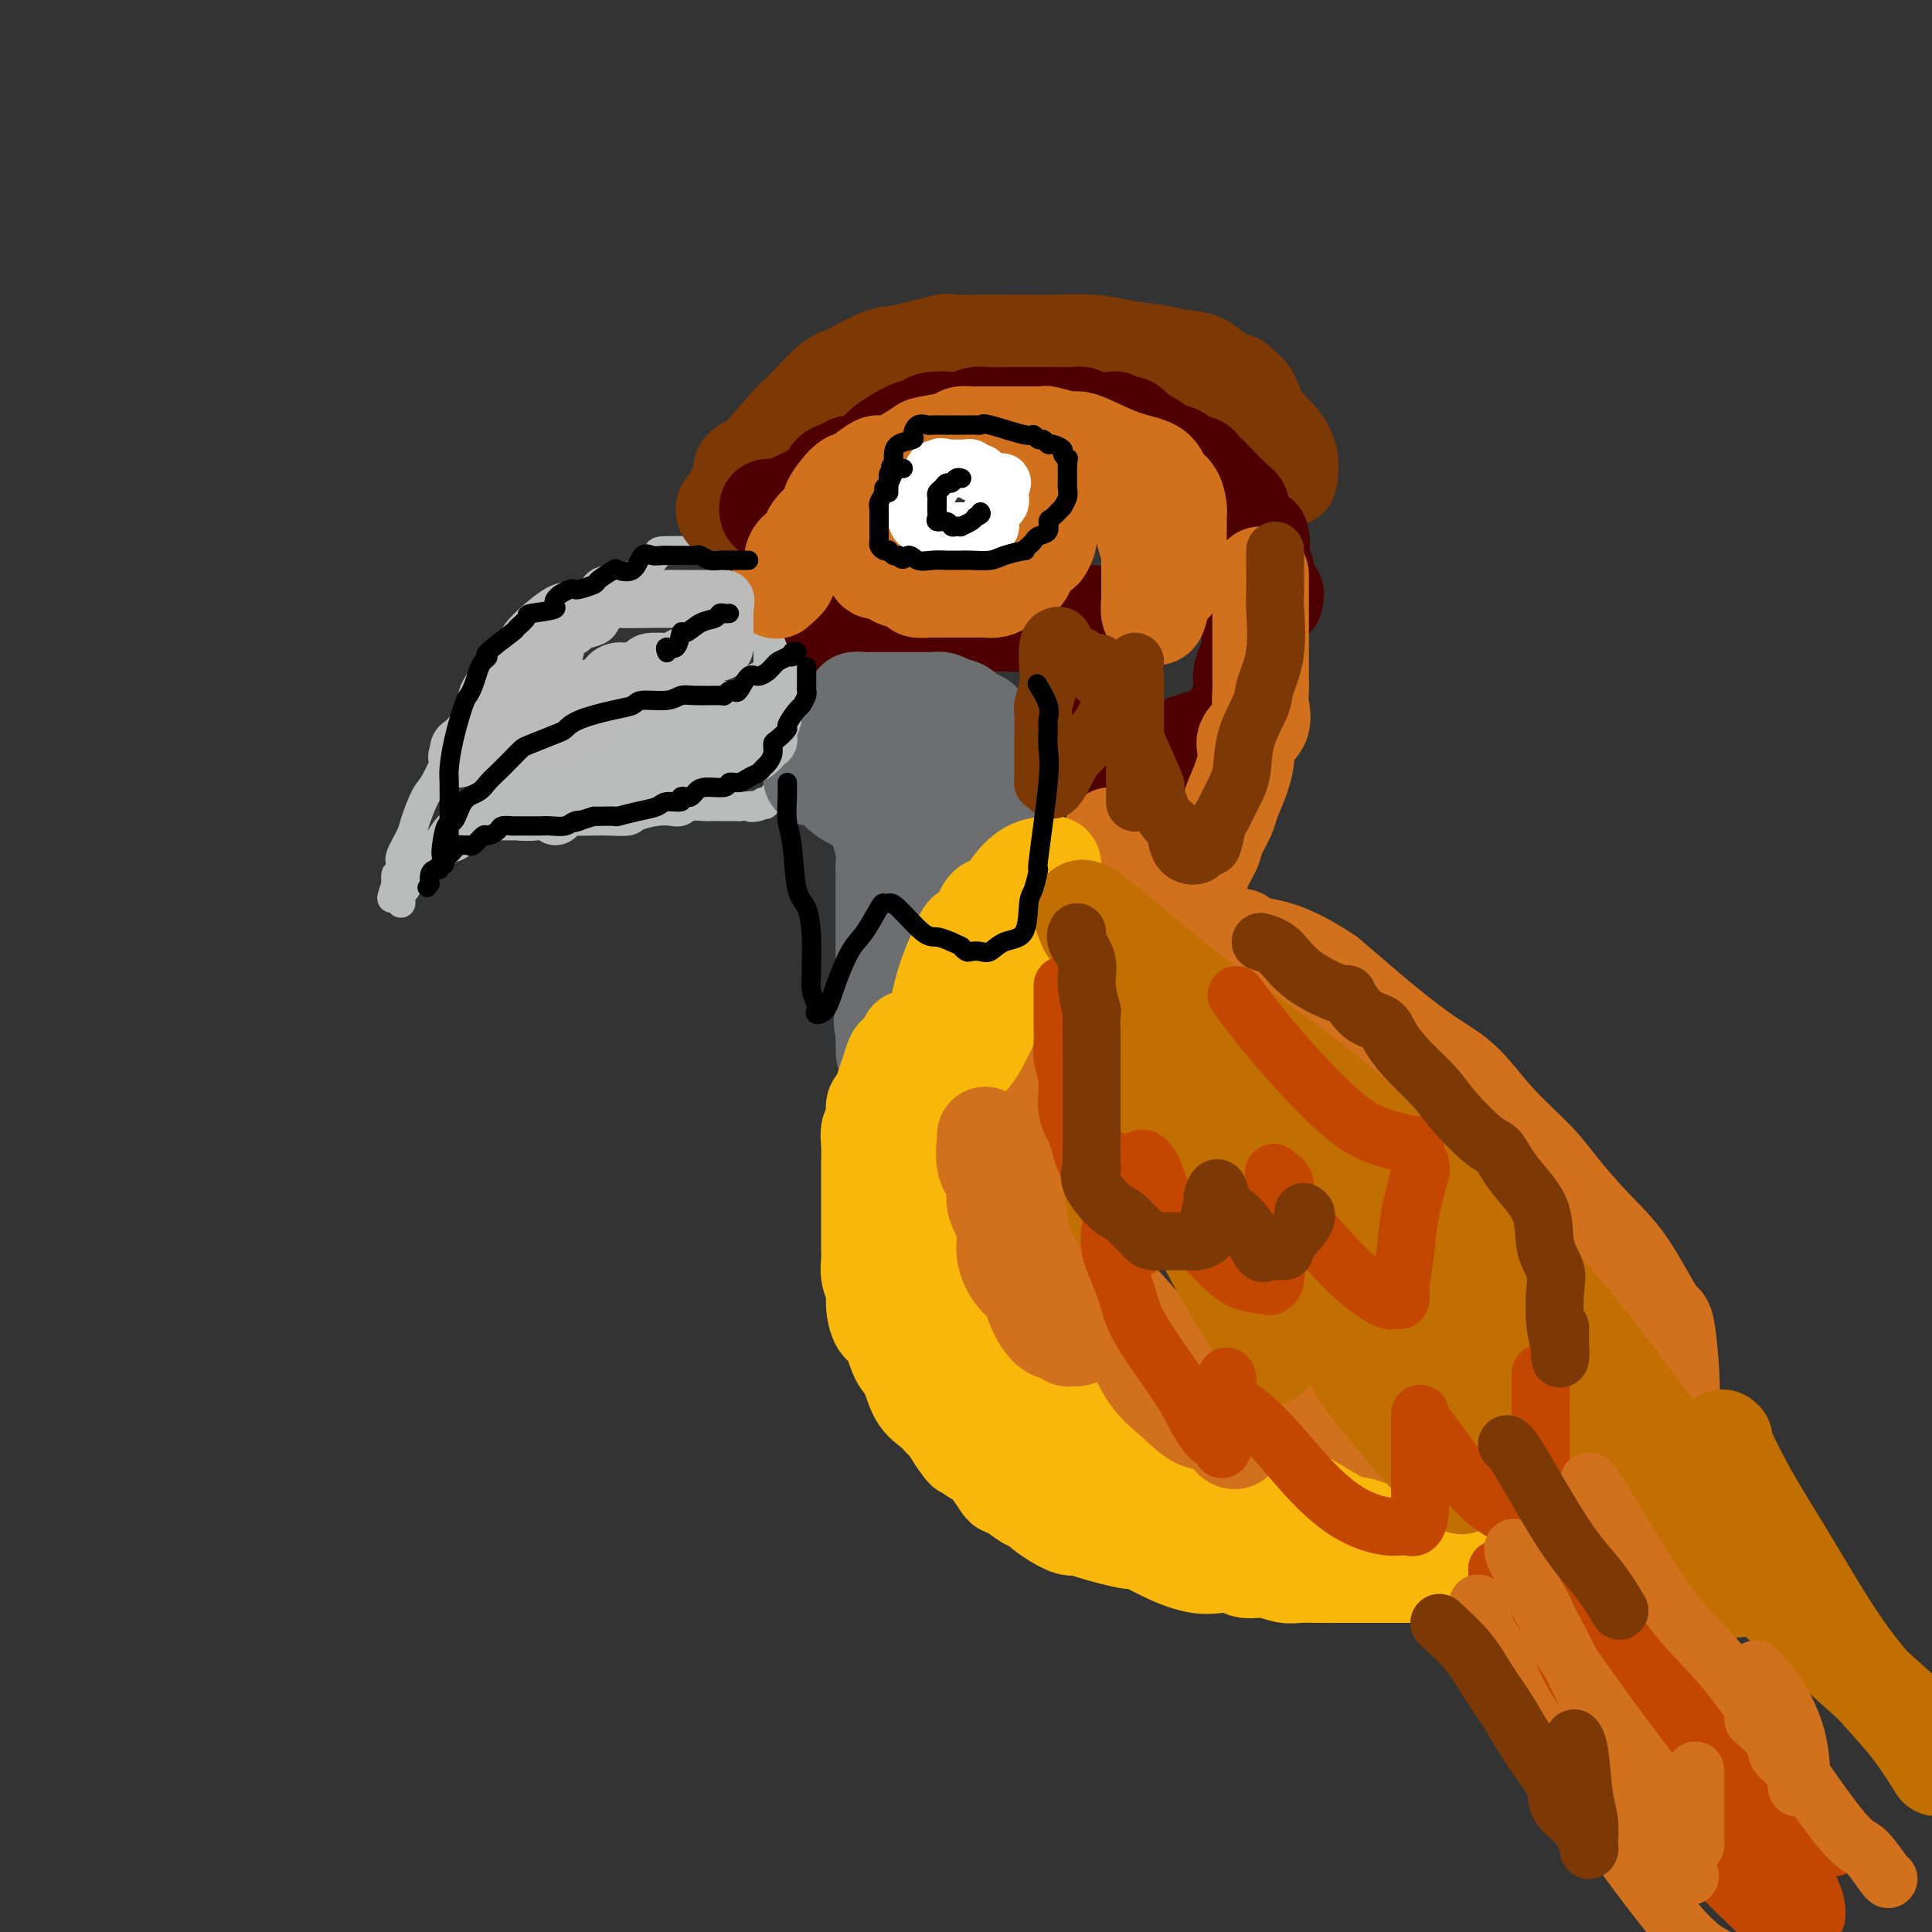 <svg viewBox='0 0 400 400' version='1.1' xmlns='http://www.w3.org/2000/svg' xmlns:xlink='http://www.w3.org/1999/xlink'><rect x="0" y="0" width="400" height="400" fill="#333333" stroke="none"/><g fill='none' stroke='rgb(186,187,187)' stroke-width='6' stroke-linecap='round' stroke-linejoin='round'><path d='M156,114c-0.995,-0.002 -1.989,-0.004 -3,0c-1.011,0.004 -2.038,0.013 -5,0c-2.962,-0.013 -7.860,-0.049 -10,0c-2.140,0.049 -1.522,0.181 -2,1c-0.478,0.819 -2.050,2.324 -3,3c-0.950,0.676 -1.277,0.523 -2,1c-0.723,0.477 -1.841,1.586 -3,2c-1.159,0.414 -2.359,0.135 -5,2c-2.641,1.865 -6.723,5.875 -9,8c-2.277,2.125 -2.749,2.366 -4,4c-1.251,1.634 -3.279,4.661 -6,8c-2.721,3.339 -6.134,6.988 -8,9c-1.866,2.012 -2.187,2.385 -3,4c-0.813,1.615 -2.120,4.471 -3,6c-0.880,1.529 -1.332,1.732 -2,3c-0.668,1.268 -1.551,3.602 -2,5c-0.449,1.398 -0.464,1.861 -1,3c-0.536,1.139 -1.594,2.953 -2,4c-0.406,1.047 -0.161,1.328 0,2c0.161,0.672 0.239,1.737 0,2c-0.239,0.263 -0.795,-0.275 -1,0c-0.205,0.275 -0.059,1.364 0,2c0.059,0.636 0.029,0.818 0,1'/><path d='M82,184c-1.729,4.187 -0.551,0.655 0,-1c0.551,-1.655 0.476,-1.434 1,-2c0.524,-0.566 1.648,-1.918 3,-3c1.352,-1.082 2.931,-1.894 4,-3c1.069,-1.106 1.627,-2.506 3,-4c1.373,-1.494 3.562,-3.081 5,-4c1.438,-0.919 2.124,-1.170 3,-2c0.876,-0.830 1.942,-2.238 3,-3c1.058,-0.762 2.109,-0.878 3,-1c0.891,-0.122 1.623,-0.252 3,-1c1.377,-0.748 3.399,-2.115 5,-3c1.601,-0.885 2.781,-1.289 4,-2c1.219,-0.711 2.476,-1.731 4,-2c1.524,-0.269 3.314,0.212 5,0c1.686,-0.212 3.267,-1.117 4,-2c0.733,-0.883 0.620,-1.743 1,-2c0.380,-0.257 1.255,0.090 2,0c0.745,-0.090 1.359,-0.617 2,-1c0.641,-0.383 1.310,-0.624 2,-1c0.690,-0.376 1.402,-0.889 2,-1c0.598,-0.111 1.082,0.181 2,0c0.918,-0.181 2.270,-0.833 3,-1c0.730,-0.167 0.837,0.151 1,0c0.163,-0.151 0.384,-0.772 1,-1c0.616,-0.228 1.629,-0.064 2,0c0.371,0.064 0.099,0.027 0,0c-0.099,-0.027 -0.027,-0.046 1,0c1.027,0.046 3.008,0.156 4,0c0.992,-0.156 0.996,-0.578 1,-1'/><path d='M156,143c8.001,-3.044 2.004,-1.155 0,-1c-2.004,0.155 -0.015,-1.426 1,-2c1.015,-0.574 1.057,-0.143 1,0c-0.057,0.143 -0.211,-0.004 0,0c0.211,0.004 0.789,0.159 1,0c0.211,-0.159 0.057,-0.631 0,-1c-0.057,-0.369 -0.015,-0.635 0,-1c0.015,-0.365 0.004,-0.828 0,-1c-0.004,-0.172 -0.001,-0.052 0,-1c0.001,-0.948 0.000,-2.964 0,-4c-0.000,-1.036 -0.000,-1.092 0,-2c0.000,-0.908 0.000,-2.669 0,-4c-0.000,-1.331 -0.000,-2.231 0,-3c0.000,-0.769 0.000,-1.407 0,-2c-0.000,-0.593 -0.000,-1.139 0,-2c0.000,-0.861 0.000,-2.035 0,-3c-0.000,-0.965 -0.000,-1.721 0,-2c0.000,-0.279 0.000,-0.080 0,0c-0.000,0.080 -0.000,0.040 0,0'/><path d='M83,187c0.017,-0.317 0.035,-0.633 0,-1c-0.035,-0.367 -0.122,-0.783 0,-1c0.122,-0.217 0.455,-0.233 1,-1c0.545,-0.767 1.303,-2.283 2,-3c0.697,-0.717 1.333,-0.633 2,-1c0.667,-0.367 1.364,-1.184 2,-2c0.636,-0.816 1.211,-1.630 2,-2c0.789,-0.370 1.792,-0.296 3,-1c1.208,-0.704 2.623,-2.188 4,-3c1.377,-0.812 2.718,-0.953 4,-1c1.282,-0.047 2.504,0.002 3,0c0.496,-0.002 0.265,-0.053 1,0c0.735,0.053 2.435,0.210 4,0c1.565,-0.210 2.994,-0.788 4,-1c1.006,-0.212 1.591,-0.060 3,0c1.409,0.060 3.644,0.026 5,0c1.356,-0.026 1.833,-0.046 3,0c1.167,0.046 3.023,0.157 4,0c0.977,-0.157 1.075,-0.582 2,-1c0.925,-0.418 2.675,-0.830 4,-1c1.325,-0.170 2.224,-0.098 3,0c0.776,0.098 1.430,0.222 2,0c0.570,-0.222 1.056,-0.792 2,-1c0.944,-0.208 2.346,-0.056 3,0c0.654,0.056 0.559,0.015 1,0c0.441,-0.015 1.417,-0.004 2,0c0.583,0.004 0.772,0.001 1,0c0.228,-0.001 0.494,-0.000 1,0c0.506,0.000 1.253,0.000 2,0'/><path d='M153,167c8.986,-0.791 4.449,-0.267 3,0c-1.449,0.267 0.188,0.278 1,0c0.812,-0.278 0.800,-0.845 1,-1c0.200,-0.155 0.614,0.103 1,0c0.386,-0.103 0.744,-0.566 1,-1c0.256,-0.434 0.408,-0.838 1,-1c0.592,-0.162 1.623,-0.081 2,0c0.377,0.081 0.101,0.162 0,0c-0.101,-0.162 -0.027,-0.566 0,-1c0.027,-0.434 0.006,-0.896 0,-1c-0.006,-0.104 0.002,0.151 0,0c-0.002,-0.151 -0.015,-0.708 0,-1c0.015,-0.292 0.056,-0.317 0,-1c-0.056,-0.683 -0.211,-2.022 0,-3c0.211,-0.978 0.789,-1.594 1,-2c0.211,-0.406 0.057,-0.603 0,-1c-0.057,-0.397 -0.015,-0.995 0,-2c0.015,-1.005 0.004,-2.419 0,-3c-0.004,-0.581 -0.001,-0.331 0,-1c0.001,-0.669 0.000,-2.258 0,-3c-0.000,-0.742 -0.000,-0.636 0,-1c0.000,-0.364 0.000,-1.196 0,-2c-0.000,-0.804 -0.000,-1.580 0,-2c0.000,-0.420 0.000,-0.486 0,-1c-0.000,-0.514 -0.000,-1.478 0,-2c0.000,-0.522 0.000,-0.602 0,-1c-0.000,-0.398 -0.000,-1.114 0,-2c0.000,-0.886 0.000,-1.943 0,-3'/><path d='M164,131c-0.064,-5.208 -0.725,-2.729 -1,-2c-0.275,0.729 -0.164,-0.293 0,-1c0.164,-0.707 0.380,-1.097 0,-2c-0.380,-0.903 -1.356,-2.317 -2,-3c-0.644,-0.683 -0.957,-0.634 -1,-1c-0.043,-0.366 0.185,-1.145 0,-2c-0.185,-0.855 -0.782,-1.784 -1,-2c-0.218,-0.216 -0.059,0.282 0,0c0.059,-0.282 0.016,-1.345 0,-2c-0.016,-0.655 -0.005,-0.901 0,-1c0.005,-0.099 0.002,-0.049 0,0'/></g>
<g fill='none' stroke='rgb(124,56,5)' stroke-width='20' stroke-linecap='round' stroke-linejoin='round'><path d='M150,106c-0.109,-0.327 -0.218,-0.654 0,-1c0.218,-0.346 0.763,-0.710 1,-1c0.237,-0.290 0.167,-0.507 1,-2c0.833,-1.493 2.571,-4.264 3,-5c0.429,-0.736 -0.451,0.563 1,-1c1.451,-1.563 5.232,-5.989 7,-8c1.768,-2.011 1.523,-1.607 2,-2c0.477,-0.393 1.676,-1.581 3,-3c1.324,-1.419 2.773,-3.067 4,-4c1.227,-0.933 2.233,-1.150 4,-2c1.767,-0.850 4.293,-2.333 6,-3c1.707,-0.667 2.593,-0.518 5,-1c2.407,-0.482 6.335,-1.593 8,-2c1.665,-0.407 1.066,-0.109 2,0c0.934,0.109 3.400,0.028 5,0c1.600,-0.028 2.333,-0.005 5,0c2.667,0.005 7.269,-0.010 9,0c1.731,0.010 0.590,0.045 2,0c1.410,-0.045 5.370,-0.169 8,0c2.630,0.169 3.928,0.630 6,1c2.072,0.370 4.916,0.648 7,1c2.084,0.352 3.408,0.777 5,1c1.592,0.223 3.452,0.245 5,1c1.548,0.755 2.785,2.244 4,3c1.215,0.756 2.408,0.780 3,1c0.592,0.220 0.581,0.636 1,1c0.419,0.364 1.267,0.675 2,2c0.733,1.325 1.352,3.664 2,5c0.648,1.336 1.324,1.668 2,2'/><path d='M263,89c2.574,2.672 2.010,2.352 2,3c-0.010,0.648 0.533,2.263 1,3c0.467,0.737 0.858,0.596 1,1c0.142,0.404 0.034,1.355 0,2c-0.034,0.645 0.006,0.986 0,1c-0.006,0.014 -0.058,-0.299 0,-1c0.058,-0.701 0.227,-1.791 0,-3c-0.227,-1.209 -0.850,-2.537 -2,-4c-1.150,-1.463 -2.827,-3.061 -4,-4c-1.173,-0.939 -1.843,-1.218 -3,-2c-1.157,-0.782 -2.800,-2.066 -4,-3c-1.200,-0.934 -1.955,-1.518 -3,-2c-1.045,-0.482 -2.380,-0.861 -3,-1c-0.620,-0.139 -0.527,-0.037 -2,0c-1.473,0.037 -4.513,0.010 -6,0c-1.487,-0.010 -1.420,-0.003 -2,0c-0.580,0.003 -1.805,0.001 -3,0c-1.195,-0.001 -2.359,-0.000 -4,0c-1.641,0.000 -3.760,0.000 -5,0c-1.240,-0.000 -1.603,-0.000 -3,0c-1.397,0.000 -3.830,0.000 -5,0c-1.170,-0.000 -1.076,-0.000 -2,0c-0.924,0.000 -2.864,0.000 -4,0c-1.136,-0.000 -1.467,-0.000 -2,0c-0.533,0.000 -1.266,0.000 -2,0'/><path d='M208,79c-7.011,0.000 -4.539,0.000 -4,0c0.539,-0.000 -0.854,-0.001 -2,0c-1.146,0.001 -2.044,0.003 -3,0c-0.956,-0.003 -1.971,-0.011 -3,0c-1.029,0.011 -2.072,0.040 -3,0c-0.928,-0.040 -1.741,-0.151 -3,0c-1.259,0.151 -2.966,0.562 -4,1c-1.034,0.438 -1.397,0.903 -2,1c-0.603,0.097 -1.447,-0.173 -2,0c-0.553,0.173 -0.816,0.788 -1,1c-0.184,0.212 -0.289,0.022 -1,0c-0.711,-0.022 -2.029,0.124 -3,1c-0.971,0.876 -1.593,2.483 -2,3c-0.407,0.517 -0.597,-0.055 -1,0c-0.403,0.055 -1.019,0.737 -2,1c-0.981,0.263 -2.325,0.107 -3,0c-0.675,-0.107 -0.679,-0.164 -1,0c-0.321,0.164 -0.959,0.551 -1,1c-0.041,0.449 0.515,0.960 0,1c-0.515,0.040 -2.099,-0.393 -3,0c-0.901,0.393 -1.117,1.611 -1,2c0.117,0.389 0.568,-0.049 0,0c-0.568,0.049 -2.155,0.587 -3,1c-0.845,0.413 -0.947,0.703 -1,1c-0.053,0.297 -0.056,0.602 0,1c0.056,0.398 0.170,0.890 0,1c-0.170,0.110 -0.623,-0.163 -1,0c-0.377,0.163 -0.679,0.761 -1,1c-0.321,0.239 -0.660,0.120 -1,0'/><path d='M156,96c-4.249,2.256 -1.871,0.394 -1,0c0.871,-0.394 0.233,0.678 0,1c-0.233,0.322 -0.063,-0.106 0,0c0.063,0.106 0.018,0.744 0,1c-0.018,0.256 -0.009,0.128 0,0'/><path d='M167,94c0.364,-0.301 0.728,-0.603 1,-1c0.272,-0.397 0.452,-0.891 1,-1c0.548,-0.109 1.465,0.167 2,0c0.535,-0.167 0.690,-0.777 1,-1c0.310,-0.223 0.777,-0.060 1,0c0.223,0.060 0.204,0.016 1,0c0.796,-0.016 2.407,-0.004 3,0c0.593,0.004 0.170,0.001 0,0c-0.170,-0.001 -0.085,-0.001 0,0'/></g>
<g fill='none' stroke='rgb(78,0,0)' stroke-width='20' stroke-linecap='round' stroke-linejoin='round'><path d='M159,106c-0.114,-0.463 -0.228,-0.926 0,-1c0.228,-0.074 0.799,0.240 2,0c1.201,-0.240 3.033,-1.035 5,-2c1.967,-0.965 4.068,-2.099 5,-3c0.932,-0.901 0.695,-1.568 1,-2c0.305,-0.432 1.153,-0.628 2,-1c0.847,-0.372 1.693,-0.919 2,-1c0.307,-0.081 0.075,0.305 1,0c0.925,-0.305 3.008,-1.301 4,-2c0.992,-0.699 0.892,-1.102 2,-2c1.108,-0.898 3.422,-2.292 5,-3c1.578,-0.708 2.419,-0.729 3,-1c0.581,-0.271 0.902,-0.790 2,-1c1.098,-0.210 2.974,-0.109 4,0c1.026,0.109 1.204,0.225 2,0c0.796,-0.225 2.211,-0.792 3,-1c0.789,-0.208 0.951,-0.056 2,0c1.049,0.056 2.985,0.015 4,0c1.015,-0.015 1.108,-0.004 2,0c0.892,0.004 2.581,0.000 4,0c1.419,-0.000 2.566,0.004 3,0c0.434,-0.004 0.155,-0.015 1,0c0.845,0.015 2.814,0.056 4,0c1.186,-0.056 1.589,-0.207 2,0c0.411,0.207 0.831,0.774 2,1c1.169,0.226 3.086,0.112 4,0c0.914,-0.112 0.825,-0.221 1,0c0.175,0.221 0.614,0.770 1,1c0.386,0.230 0.719,0.139 1,0c0.281,-0.139 0.509,-0.325 1,0c0.491,0.325 1.246,1.163 2,2'/><path d='M236,90c3.141,1.271 3.993,2.449 5,3c1.007,0.551 2.167,0.476 3,1c0.833,0.524 1.337,1.646 2,2c0.663,0.354 1.483,-0.059 2,0c0.517,0.059 0.730,0.589 1,1c0.270,0.411 0.597,0.701 1,1c0.403,0.299 0.881,0.605 1,1c0.119,0.395 -0.123,0.879 0,1c0.123,0.121 0.610,-0.122 1,0c0.390,0.122 0.683,0.609 1,1c0.317,0.391 0.659,0.687 1,1c0.341,0.313 0.680,0.642 1,1c0.320,0.358 0.619,0.744 1,1c0.381,0.256 0.842,0.383 1,1c0.158,0.617 0.012,1.723 0,2c-0.012,0.277 0.109,-0.277 0,0c-0.109,0.277 -0.450,1.383 0,2c0.450,0.617 1.690,0.744 2,1c0.310,0.256 -0.309,0.642 0,1c0.309,0.358 1.546,0.690 2,1c0.454,0.310 0.125,0.599 0,1c-0.125,0.401 -0.048,0.916 0,1c0.048,0.084 0.065,-0.262 0,0c-0.065,0.262 -0.213,1.132 0,2c0.213,0.868 0.788,1.734 1,2c0.212,0.266 0.061,-0.067 0,0c-0.061,0.067 -0.030,0.533 0,1'/><path d='M262,119c0.791,2.329 0.268,1.150 0,1c-0.268,-0.150 -0.282,0.729 0,1c0.282,0.271 0.860,-0.067 1,0c0.140,0.067 -0.159,0.540 0,1c0.159,0.460 0.774,0.907 1,1c0.226,0.093 0.061,-0.167 0,0c-0.061,0.167 -0.017,0.762 0,1c0.017,0.238 0.009,0.119 0,0'/><path d='M172,127c0.001,-0.083 0.002,-0.166 0,0c-0.002,0.166 -0.008,0.580 0,1c0.008,0.420 0.030,0.845 0,1c-0.030,0.155 -0.113,0.042 0,0c0.113,-0.042 0.421,-0.011 1,0c0.579,0.011 1.430,0.003 2,0c0.570,-0.003 0.860,-0.001 2,0c1.140,0.001 3.131,0.000 4,0c0.869,-0.000 0.618,-0.000 1,0c0.382,0.000 1.399,0.000 2,0c0.601,-0.000 0.788,-0.000 1,0c0.212,0.000 0.451,0.000 1,0c0.549,-0.000 1.410,-0.000 2,0c0.590,0.000 0.910,0.000 2,0c1.090,-0.000 2.949,-0.000 4,0c1.051,0.000 1.293,0.000 2,0c0.707,-0.000 1.878,-0.000 3,0c1.122,0.000 2.196,0.001 3,0c0.804,-0.001 1.337,-0.004 2,0c0.663,0.004 1.457,0.015 2,0c0.543,-0.015 0.836,-0.056 2,0c1.164,0.056 3.198,0.207 4,0c0.802,-0.207 0.372,-0.774 1,-1c0.628,-0.226 2.315,-0.113 3,0c0.685,0.113 0.369,0.226 1,0c0.631,-0.226 2.208,-0.792 3,-1c0.792,-0.208 0.798,-0.060 1,0c0.202,0.060 0.601,0.030 1,0'/><path d='M222,127c8.135,0.027 3.471,0.093 2,0c-1.471,-0.093 0.251,-0.347 1,0c0.749,0.347 0.526,1.293 1,2c0.474,0.707 1.644,1.173 2,2c0.356,0.827 -0.101,2.013 0,3c0.101,0.987 0.759,1.773 1,2c0.241,0.227 0.065,-0.105 0,0c-0.065,0.105 -0.017,0.648 0,1c0.017,0.352 0.005,0.513 0,1c-0.005,0.487 -0.001,1.299 0,2c0.001,0.701 0.000,1.290 0,2c-0.000,0.710 -0.000,1.541 0,2c0.000,0.459 0.000,0.546 0,1c-0.000,0.454 -0.000,1.273 0,2c0.000,0.727 0.000,1.361 0,2c-0.000,0.639 -0.001,1.284 0,2c0.001,0.716 0.004,1.502 0,2c-0.004,0.498 -0.017,0.708 0,1c0.017,0.292 0.062,0.667 0,1c-0.062,0.333 -0.231,0.625 0,1c0.231,0.375 0.863,0.832 1,1c0.137,0.168 -0.220,0.048 0,0c0.220,-0.048 1.018,-0.023 2,0c0.982,0.023 2.149,0.045 3,0c0.851,-0.045 1.386,-0.156 4,-1c2.614,-0.844 7.307,-2.422 12,-4'/><path d='M251,152c4.620,-2.676 5.669,-6.865 6,-9c0.331,-2.135 -0.057,-2.215 0,-3c0.057,-0.785 0.559,-2.275 1,-3c0.441,-0.725 0.822,-0.684 1,-1c0.178,-0.316 0.153,-0.987 0,-2c-0.153,-1.013 -0.433,-2.367 0,-3c0.433,-0.633 1.580,-0.543 2,-2c0.420,-1.457 0.112,-4.460 0,-6c-0.112,-1.540 -0.030,-1.617 0,-2c0.030,-0.383 0.008,-1.072 0,-2c-0.008,-0.928 -0.002,-2.095 0,-3c0.002,-0.905 0.001,-1.549 0,-2c-0.001,-0.451 -0.000,-0.708 0,-1c0.000,-0.292 0.000,-0.617 0,-1c-0.000,-0.383 -0.000,-0.824 0,-1c0.000,-0.176 0.000,-0.088 0,0'/></g>
<g fill='none' stroke='rgb(109,110,112)' stroke-width='20' stroke-linecap='round' stroke-linejoin='round'><path d='M168,161c0.212,0.011 0.424,0.022 1,0c0.576,-0.022 1.517,-0.075 2,0c0.483,0.075 0.507,0.280 1,1c0.493,0.720 1.457,1.957 3,3c1.543,1.043 3.667,1.894 5,3c1.333,1.106 1.874,2.469 2,3c0.126,0.531 -0.162,0.230 0,1c0.162,0.770 0.776,2.611 1,4c0.224,1.389 0.060,2.326 0,3c-0.060,0.674 -0.016,1.085 0,2c0.016,0.915 0.004,2.336 0,3c-0.004,0.664 -0.001,0.573 0,1c0.001,0.427 0.000,1.373 0,2c-0.000,0.627 -0.000,0.934 0,1c0.000,0.066 0.000,-0.108 0,0c-0.000,0.108 -0.000,0.499 0,1c0.000,0.501 0.000,1.114 0,2c-0.000,0.886 -0.000,2.046 0,3c0.000,0.954 0.000,1.703 0,3c-0.000,1.297 -0.000,3.141 0,5c0.000,1.859 0.000,3.731 0,5c-0.000,1.269 -0.000,1.934 0,3c0.000,1.066 0.000,2.533 0,4'/><path d='M183,214c0.138,7.062 -0.017,3.217 0,1c0.017,-2.217 0.204,-2.805 0,-3c-0.204,-0.195 -0.801,0.005 0,-1c0.801,-1.005 2.998,-3.215 4,-5c1.002,-1.785 0.808,-3.147 1,-4c0.192,-0.853 0.770,-1.199 1,-2c0.230,-0.801 0.113,-2.057 0,-3c-0.113,-0.943 -0.222,-1.572 0,-2c0.222,-0.428 0.774,-0.655 1,-1c0.226,-0.345 0.125,-0.808 0,-1c-0.125,-0.192 -0.276,-0.114 0,-1c0.276,-0.886 0.978,-2.737 2,-4c1.022,-1.263 2.365,-1.938 3,-3c0.635,-1.062 0.562,-2.512 1,-4c0.438,-1.488 1.385,-3.014 2,-4c0.615,-0.986 0.897,-1.433 1,-2c0.103,-0.567 0.028,-1.255 0,-2c-0.028,-0.745 -0.007,-1.547 0,-2c0.007,-0.453 0.002,-0.558 0,-1c-0.002,-0.442 -0.001,-1.221 0,-2'/><path d='M199,168c2.475,-7.539 0.663,-3.388 0,-2c-0.663,1.388 -0.178,0.011 0,-1c0.178,-1.011 0.048,-1.656 0,-2c-0.048,-0.344 -0.013,-0.386 0,-1c0.013,-0.614 0.003,-1.800 0,-3c-0.003,-1.200 0.000,-2.412 0,-3c-0.000,-0.588 -0.003,-0.550 0,-1c0.003,-0.450 0.014,-1.388 0,-2c-0.014,-0.612 -0.051,-0.900 0,-1c0.051,-0.100 0.190,-0.013 0,0c-0.190,0.013 -0.711,-0.049 -1,0c-0.289,0.049 -0.348,0.209 -1,0c-0.652,-0.209 -1.896,-0.788 -3,-1c-1.104,-0.212 -2.067,-0.057 -3,0c-0.933,0.057 -1.834,0.015 -3,0c-1.166,-0.015 -2.595,-0.004 -4,0c-1.405,0.004 -2.786,0.001 -3,0c-0.214,-0.001 0.739,-0.001 0,0c-0.739,0.001 -3.168,0.003 -4,0c-0.832,-0.003 -0.065,-0.011 0,0c0.065,0.011 -0.572,0.042 -1,0c-0.428,-0.042 -0.648,-0.158 -1,0c-0.352,0.158 -0.837,0.589 -1,1c-0.163,0.411 -0.006,0.803 0,1c0.006,0.197 -0.141,0.199 1,0c1.141,-0.199 3.571,-0.600 6,-1'/><path d='M181,152c1.658,-0.228 2.305,-0.798 3,-1c0.695,-0.202 1.440,-0.037 2,0c0.560,0.037 0.935,-0.055 1,0c0.065,0.055 -0.179,0.255 0,1c0.179,0.745 0.781,2.034 1,4c0.219,1.966 0.055,4.608 0,6c-0.055,1.392 -0.001,1.533 0,3c0.001,1.467 -0.052,4.259 0,6c0.052,1.741 0.210,2.431 0,4c-0.210,1.569 -0.788,4.016 -1,5c-0.212,0.984 -0.057,0.506 0,1c0.057,0.494 0.015,1.959 0,2c-0.015,0.041 -0.004,-1.344 0,-2c0.004,-0.656 0.001,-0.584 0,-1c-0.001,-0.416 -0.000,-1.319 0,-2c0.000,-0.681 -0.000,-1.140 0,-3c0.000,-1.860 0.001,-5.123 0,-7c-0.001,-1.877 -0.002,-2.370 0,-3c0.002,-0.630 0.008,-1.397 0,-2c-0.008,-0.603 -0.029,-1.040 0,-2c0.029,-0.960 0.107,-2.442 0,-3c-0.107,-0.558 -0.400,-0.191 -1,-1c-0.600,-0.809 -1.508,-2.795 -2,-4c-0.492,-1.205 -0.569,-1.630 -1,-2c-0.431,-0.370 -1.215,-0.685 -2,-1'/><path d='M181,150c-0.887,-1.416 -0.103,-0.958 0,-1c0.103,-0.042 -0.473,-0.586 -1,-1c-0.527,-0.414 -1.004,-0.699 -1,-1c0.004,-0.301 0.491,-0.616 0,-1c-0.491,-0.384 -1.959,-0.835 -2,-1c-0.041,-0.165 1.344,-0.044 2,0c0.656,0.044 0.581,0.012 2,0c1.419,-0.012 4.330,-0.004 6,0c1.670,0.004 2.099,0.004 3,0c0.901,-0.004 2.272,-0.011 3,0c0.728,0.011 0.811,0.042 1,0c0.189,-0.042 0.482,-0.155 1,0c0.518,0.155 1.259,0.577 2,1'/><path d='M197,146c3.588,0.564 2.558,1.475 3,2c0.442,0.525 2.356,0.666 3,1c0.644,0.334 0.018,0.863 0,1c-0.018,0.137 0.573,-0.117 1,0c0.427,0.117 0.689,0.605 1,1c0.311,0.395 0.672,0.697 1,1c0.328,0.303 0.624,0.609 1,1c0.376,0.391 0.833,0.868 1,1c0.167,0.132 0.045,-0.082 0,0c-0.045,0.082 -0.013,0.461 0,1c0.013,0.539 0.006,1.239 0,2c-0.006,0.761 -0.011,1.584 0,2c0.011,0.416 0.038,0.427 0,1c-0.038,0.573 -0.142,1.710 0,2c0.142,0.290 0.530,-0.268 0,1c-0.530,1.268 -1.976,4.360 -3,6c-1.024,1.640 -1.625,1.826 -2,2c-0.375,0.174 -0.524,0.336 -1,1c-0.476,0.664 -1.278,1.831 -2,3c-0.722,1.169 -1.364,2.339 -2,3c-0.636,0.661 -1.266,0.814 -2,2c-0.734,1.186 -1.574,3.404 -2,4c-0.426,0.596 -0.440,-0.429 -1,0c-0.560,0.429 -1.666,2.313 -2,3c-0.334,0.687 0.104,0.176 0,1c-0.104,0.824 -0.749,2.984 -1,4c-0.251,1.016 -0.106,0.889 0,1c0.106,0.111 0.173,0.460 0,1c-0.173,0.540 -0.587,1.270 -1,2'/><path d='M189,196c-0.310,1.619 -0.083,1.167 0,1c0.083,-0.167 0.024,-0.048 0,0c-0.024,0.048 -0.012,0.024 0,0'/><path d='M189,197c0.222,0.622 0.444,1.244 0,2c-0.444,0.756 -1.556,1.644 -2,2c-0.444,0.356 -0.222,0.178 0,0'/></g>
<g fill='none' stroke='rgb(210,113,29)' stroke-width='20' stroke-linecap='round' stroke-linejoin='round'><path d='M177,112c-0.233,0.308 -0.467,0.616 0,1c0.467,0.384 1.633,0.844 2,1c0.367,0.156 -0.066,0.006 0,0c0.066,-0.006 0.630,0.131 1,1c0.370,0.869 0.546,2.470 1,3c0.454,0.530 1.187,-0.012 2,0c0.813,0.012 1.706,0.578 2,1c0.294,0.422 -0.012,0.702 1,1c1.012,0.298 3.343,0.616 4,1c0.657,0.384 -0.359,0.835 0,1c0.359,0.165 2.095,0.044 3,0c0.905,-0.044 0.981,-0.012 1,0c0.019,0.012 -0.017,0.003 1,0c1.017,-0.003 3.087,-0.000 4,0c0.913,0.000 0.669,-0.003 1,0c0.331,0.003 1.238,0.011 2,0c0.762,-0.011 1.378,-0.043 2,0c0.622,0.043 1.251,0.160 2,0c0.749,-0.160 1.619,-0.597 2,-1c0.381,-0.403 0.273,-0.771 1,-1c0.727,-0.229 2.290,-0.317 3,-1c0.710,-0.683 0.569,-1.961 1,-3c0.431,-1.039 1.436,-1.840 2,-2c0.564,-0.160 0.687,0.319 1,0c0.313,-0.319 0.816,-1.436 1,-2c0.184,-0.564 0.049,-0.574 0,-1c-0.049,-0.426 -0.013,-1.269 0,-2c0.013,-0.731 0.004,-1.352 0,-2c-0.004,-0.648 -0.002,-1.324 0,-2'/><path d='M217,105c0.260,-1.399 0.909,-1.398 1,-2c0.091,-0.602 -0.377,-1.808 0,-3c0.377,-1.192 1.598,-2.371 2,-3c0.402,-0.629 -0.014,-0.707 0,-1c0.014,-0.293 0.458,-0.800 1,-1c0.542,-0.200 1.183,-0.092 2,0c0.817,0.092 1.812,0.168 3,1c1.188,0.832 2.570,2.421 4,4c1.430,1.579 2.909,3.148 4,4c1.091,0.852 1.795,0.986 2,1c0.205,0.014 -0.089,-0.093 0,1c0.089,1.093 0.560,3.384 1,5c0.440,1.616 0.850,2.556 1,3c0.150,0.444 0.040,0.393 0,1c-0.040,0.607 -0.012,1.873 0,3c0.012,1.127 0.007,2.116 0,3c-0.007,0.884 -0.016,1.662 0,2c0.016,0.338 0.056,0.235 0,1c-0.056,0.765 -0.207,2.398 0,3c0.207,0.602 0.774,0.172 1,0c0.226,-0.172 0.113,-0.086 0,0'/><path d='M239,127c0.791,2.426 1.270,-2.010 2,-4c0.730,-1.990 1.712,-1.534 2,-2c0.288,-0.466 -0.119,-1.854 0,-3c0.119,-1.146 0.765,-2.049 1,-3c0.235,-0.951 0.061,-1.949 0,-3c-0.061,-1.051 -0.009,-2.153 0,-3c0.009,-0.847 -0.025,-1.438 0,-2c0.025,-0.562 0.110,-1.094 0,-2c-0.110,-0.906 -0.413,-2.186 -1,-3c-0.587,-0.814 -1.456,-1.161 -2,-2c-0.544,-0.839 -0.762,-2.171 -2,-3c-1.238,-0.829 -3.495,-1.154 -6,-2c-2.505,-0.846 -5.258,-2.213 -7,-3c-1.742,-0.787 -2.473,-0.996 -3,-1c-0.527,-0.004 -0.849,0.195 -2,0c-1.151,-0.195 -3.131,-0.784 -4,-1c-0.869,-0.216 -0.626,-0.058 -1,0c-0.374,0.058 -1.364,0.015 -2,0c-0.636,-0.015 -0.919,-0.004 -2,0c-1.081,0.004 -2.962,0.000 -4,0c-1.038,-0.000 -1.233,0.003 -2,0c-0.767,-0.003 -2.104,-0.011 -3,0c-0.896,0.011 -1.350,0.043 -2,0c-0.650,-0.043 -1.495,-0.161 -2,0c-0.505,0.161 -0.672,0.600 -2,1c-1.328,0.400 -3.819,0.762 -5,1c-1.181,0.238 -1.052,0.354 -2,1c-0.948,0.646 -2.974,1.823 -5,3'/><path d='M185,96c-2.768,0.900 -2.686,0.149 -3,0c-0.314,-0.149 -1.022,0.303 -2,1c-0.978,0.697 -2.224,1.638 -3,2c-0.776,0.362 -1.081,0.145 -2,1c-0.919,0.855 -2.452,2.782 -3,4c-0.548,1.218 -0.110,1.727 0,2c0.110,0.273 -0.106,0.310 -1,1c-0.894,0.690 -2.464,2.033 -3,3c-0.536,0.967 -0.037,1.558 0,2c0.037,0.442 -0.387,0.735 -1,1c-0.613,0.265 -1.416,0.504 -2,1c-0.584,0.496 -0.948,1.251 -1,2c-0.052,0.749 0.210,1.494 0,2c-0.210,0.506 -0.891,0.775 -1,1c-0.109,0.225 0.355,0.407 0,1c-0.355,0.593 -1.530,1.598 -2,2c-0.470,0.402 -0.235,0.201 0,0'/><path d='M261,119c0.000,1.109 0.000,2.218 0,3c-0.000,0.782 -0.000,1.238 0,2c0.000,0.762 0.000,1.831 0,3c-0.000,1.169 -0.001,2.436 0,4c0.001,1.564 0.003,3.423 0,5c-0.003,1.577 -0.012,2.873 0,4c0.012,1.127 0.046,2.085 0,3c-0.046,0.915 -0.172,1.786 0,3c0.172,1.214 0.642,2.769 0,4c-0.642,1.231 -2.394,2.138 -3,3c-0.606,0.862 -0.064,1.680 0,3c0.064,1.320 -0.349,3.143 -1,5c-0.651,1.857 -1.540,3.748 -2,5c-0.460,1.252 -0.491,1.864 -1,3c-0.509,1.136 -1.496,2.795 -2,4c-0.504,1.205 -0.526,1.956 -1,3c-0.474,1.044 -1.399,2.380 -2,4c-0.601,1.620 -0.879,3.524 -1,4c-0.121,0.476 -0.084,-0.477 0,0c0.084,0.477 0.215,2.383 0,3c-0.215,0.617 -0.776,-0.056 -1,1c-0.224,1.056 -0.113,3.840 0,5c0.113,1.160 0.226,0.696 0,2c-0.226,1.304 -0.793,4.377 -1,6c-0.207,1.623 -0.056,1.797 0,2c0.056,0.203 0.015,0.436 0,1c-0.015,0.564 -0.004,1.460 0,2c0.004,0.540 0.001,0.726 0,1c-0.001,0.274 -0.001,0.637 0,1'/><path d='M246,208c-0.500,4.667 -0.250,2.333 0,0'/><path d='M207,212c-0.334,1.108 -0.668,2.216 -1,3c-0.332,0.784 -0.663,1.245 -1,2c-0.337,0.755 -0.679,1.803 -1,3c-0.321,1.197 -0.621,2.543 -1,4c-0.379,1.457 -0.838,3.026 -1,4c-0.162,0.974 -0.029,1.352 0,2c0.029,0.648 -0.047,1.565 0,3c0.047,1.435 0.215,3.390 0,5c-0.215,1.610 -0.814,2.877 0,5c0.814,2.123 3.040,5.101 4,7c0.960,1.899 0.653,2.718 2,4c1.347,1.282 4.347,3.026 7,5c2.653,1.974 4.960,4.177 6,5c1.040,0.823 0.814,0.267 1,0c0.186,-0.267 0.784,-0.244 1,-1c0.216,-0.756 0.051,-2.290 0,-4c-0.051,-1.710 0.011,-3.597 0,-5c-0.011,-1.403 -0.094,-2.321 0,-4c0.094,-1.679 0.365,-4.119 0,-7c-0.365,-2.881 -1.366,-6.203 -2,-9c-0.634,-2.797 -0.902,-5.070 -1,-6c-0.098,-0.930 -0.025,-0.516 0,0c0.025,0.516 0.004,1.136 0,2c-0.004,0.864 0.009,1.974 0,4c-0.009,2.026 -0.041,4.969 0,8c0.041,3.031 0.155,6.152 1,9c0.845,2.848 2.423,5.424 4,8'/><path d='M225,259c1.384,2.666 2.843,5.331 5,8c2.157,2.669 5.012,5.341 7,8c1.988,2.659 3.110,5.303 5,7c1.890,1.697 4.549,2.447 7,4c2.451,1.553 4.695,3.910 6,5c1.305,1.090 1.672,0.914 2,1c0.328,0.086 0.616,0.436 1,0c0.384,-0.436 0.863,-1.657 1,-3c0.137,-1.343 -0.068,-2.807 0,-7c0.068,-4.193 0.408,-11.116 0,-16c-0.408,-4.884 -1.566,-7.731 -2,-9c-0.434,-1.269 -0.144,-0.960 0,-1c0.144,-0.040 0.143,-0.429 0,1c-0.143,1.429 -0.428,4.677 1,8c1.428,3.323 4.568,6.722 7,10c2.432,3.278 4.157,6.436 8,12c3.843,5.564 9.803,13.535 16,20c6.197,6.465 12.631,11.424 17,14c4.369,2.576 6.673,2.767 9,3c2.327,0.233 4.676,0.507 6,1c1.324,0.493 1.623,1.204 2,1c0.377,-0.204 0.832,-1.324 1,-2c0.168,-0.676 0.048,-0.907 0,-4c-0.048,-3.093 -0.024,-9.046 0,-15'/><path d='M324,305c0.154,-5.436 0.539,-9.527 0,-14c-0.539,-4.473 -2.002,-9.328 -3,-13c-0.998,-3.672 -1.530,-6.162 -2,-8c-0.470,-1.838 -0.878,-3.023 -1,-3c-0.122,0.023 0.043,1.253 0,2c-0.043,0.747 -0.294,1.011 0,2c0.294,0.989 1.133,2.702 4,8c2.867,5.298 7.763,14.181 10,18c2.237,3.819 1.815,2.573 4,4c2.185,1.427 6.978,5.526 9,7c2.022,1.474 1.274,0.322 1,0c-0.274,-0.322 -0.073,0.184 0,0c0.073,-0.184 0.016,-1.060 0,-3c-0.016,-1.940 0.007,-4.946 0,-7c-0.007,-2.054 -0.043,-3.156 0,-5c0.043,-1.844 0.167,-4.429 0,-8c-0.167,-3.571 -0.624,-8.128 -1,-10c-0.376,-1.872 -0.669,-1.061 -2,-3c-1.331,-1.939 -3.698,-6.630 -6,-10c-2.302,-3.370 -4.539,-5.419 -7,-8c-2.461,-2.581 -5.144,-5.693 -7,-8c-1.856,-2.307 -2.883,-3.810 -5,-6c-2.117,-2.190 -5.323,-5.066 -8,-8c-2.677,-2.934 -4.825,-5.924 -7,-8c-2.175,-2.076 -4.377,-3.237 -7,-5c-2.623,-1.763 -5.668,-4.129 -8,-6c-2.332,-1.871 -3.952,-3.249 -6,-5c-2.048,-1.751 -4.524,-3.876 -7,-6'/><path d='M275,202c-7.046,-4.718 -10.661,-5.514 -13,-6c-2.339,-0.486 -3.401,-0.663 -4,-1c-0.599,-0.337 -0.735,-0.833 -1,-1c-0.265,-0.167 -0.659,-0.003 -1,0c-0.341,0.003 -0.627,-0.153 -2,0c-1.373,0.153 -3.832,0.616 -6,1c-2.168,0.384 -4.045,0.688 -6,2c-1.955,1.312 -3.988,3.631 -7,6c-3.012,2.369 -7.003,4.788 -9,6c-1.997,1.212 -2.001,1.218 -2,1c0.001,-0.218 0.005,-0.660 0,-1c-0.005,-0.340 -0.019,-0.579 0,-2c0.019,-1.421 0.072,-4.026 0,-6c-0.072,-1.974 -0.268,-3.319 1,-8c1.268,-4.681 4.000,-12.698 5,-16c1.000,-3.302 0.269,-1.889 0,-2c-0.269,-0.111 -0.077,-1.746 0,-2c0.077,-0.254 0.038,0.873 0,2'/><path d='M230,175c0.940,-3.301 0.290,1.446 0,5c-0.290,3.554 -0.221,5.913 -1,8c-0.779,2.087 -2.405,3.900 -3,5c-0.595,1.100 -0.159,1.485 0,2c0.159,0.515 0.043,1.159 0,1c-0.043,-0.159 -0.012,-1.120 0,-2c0.012,-0.880 0.003,-1.680 0,-2c-0.003,-0.320 -0.002,-0.160 0,0'/><path d='M226,191c-0.030,0.316 -0.061,0.632 0,1c0.061,0.368 0.212,0.789 0,2c-0.212,1.211 -0.788,3.211 -1,5c-0.212,1.789 -0.061,3.368 0,4c0.061,0.632 0.030,0.316 0,0'/></g>
<g fill='none' stroke='rgb(249,183,11)' stroke-width='20' stroke-linecap='round' stroke-linejoin='round'><path d='M188,215c0.203,0.207 0.405,0.414 0,1c-0.405,0.586 -1.418,1.551 -2,2c-0.582,0.449 -0.734,0.380 -1,1c-0.266,0.620 -0.645,1.927 -1,3c-0.355,1.073 -0.687,1.911 -1,3c-0.313,1.089 -0.606,2.429 -1,3c-0.394,0.571 -0.890,0.373 -1,1c-0.110,0.627 0.167,2.079 0,3c-0.167,0.921 -0.777,1.313 -1,2c-0.223,0.687 -0.060,1.671 0,3c0.060,1.329 0.016,3.005 0,4c-0.016,0.995 -0.004,1.309 0,2c0.004,0.691 0.001,1.758 0,3c-0.001,1.242 -0.000,2.660 0,4c0.000,1.340 -0.001,2.603 0,3c0.001,0.397 0.004,-0.070 0,1c-0.004,1.070 -0.016,3.678 0,5c0.016,1.322 0.059,1.360 0,2c-0.059,0.640 -0.220,1.884 0,3c0.220,1.116 0.821,2.106 1,3c0.179,0.894 -0.065,1.693 0,3c0.065,1.307 0.439,3.123 1,4c0.561,0.877 1.308,0.815 2,2c0.692,1.185 1.327,3.617 2,5c0.673,1.383 1.384,1.717 2,3c0.616,1.283 1.137,3.515 2,5c0.863,1.485 2.066,2.223 3,3c0.934,0.777 1.598,1.594 2,2c0.402,0.406 0.544,0.402 1,1c0.456,0.598 1.228,1.799 2,3'/><path d='M198,298c2.617,3.834 1.159,1.419 1,1c-0.159,-0.419 0.981,1.157 2,2c1.019,0.843 1.916,0.952 3,2c1.084,1.048 2.356,3.036 3,4c0.644,0.964 0.659,0.904 1,1c0.341,0.096 1.009,0.349 2,1c0.991,0.651 2.307,1.701 3,2c0.693,0.299 0.764,-0.153 1,0c0.236,0.153 0.639,0.911 2,2c1.361,1.089 3.681,2.510 5,3c1.319,0.490 1.639,0.050 2,0c0.361,-0.050 0.764,0.292 3,1c2.236,0.708 6.305,1.784 8,2c1.695,0.216 1.014,-0.426 2,0c0.986,0.426 3.638,1.922 6,3c2.362,1.078 4.434,1.738 6,2c1.566,0.262 2.625,0.127 4,0c1.375,-0.127 3.067,-0.244 4,0c0.933,0.244 1.108,0.850 2,1c0.892,0.150 2.501,-0.156 4,0c1.499,0.156 2.888,0.774 4,1c1.112,0.226 1.948,0.061 3,0c1.052,-0.061 2.322,-0.016 4,0c1.678,0.016 3.765,0.004 5,0c1.235,-0.004 1.620,-0.001 3,0c1.380,0.001 3.757,0.000 6,0c2.243,-0.000 4.354,-0.000 6,0c1.646,0.000 2.828,0.000 4,0c1.172,-0.000 2.335,-0.000 3,0c0.665,0.000 0.833,0.000 1,0'/><path d='M301,326c8.451,0.360 3.079,0.260 1,0c-2.079,-0.260 -0.864,-0.680 -1,-1c-0.136,-0.320 -1.621,-0.541 -3,-1c-1.379,-0.459 -2.651,-1.156 -4,-2c-1.349,-0.844 -2.775,-1.836 -5,-3c-2.225,-1.164 -5.249,-2.500 -7,-3c-1.751,-0.500 -2.230,-0.165 -4,-1c-1.770,-0.835 -4.831,-2.840 -7,-4c-2.169,-1.160 -3.446,-1.474 -5,-2c-1.554,-0.526 -3.386,-1.265 -5,-2c-1.614,-0.735 -3.010,-1.465 -4,-2c-0.990,-0.535 -1.575,-0.875 -3,-2c-1.425,-1.125 -3.692,-3.033 -5,-5c-1.308,-1.967 -1.659,-3.991 -2,-5c-0.341,-1.009 -0.673,-1.002 -1,-1c-0.327,0.002 -0.650,0.001 -1,0c-0.350,-0.001 -0.728,-0.000 -1,0c-0.272,0.000 -0.438,-0.000 -1,0c-0.562,0.000 -1.522,0.002 -2,0c-0.478,-0.002 -0.475,-0.006 -2,0c-1.525,0.006 -4.577,0.023 -7,0c-2.423,-0.023 -4.217,-0.086 -6,-1c-1.783,-0.914 -3.555,-2.679 -6,-4c-2.445,-1.321 -5.563,-2.200 -8,-3c-2.437,-0.800 -4.195,-1.523 -6,-3c-1.805,-1.477 -3.659,-3.708 -5,-5c-1.341,-1.292 -2.171,-1.646 -3,-2'/><path d='M198,274c-4.449,-2.744 -1.572,-1.103 -1,-1c0.572,0.103 -1.161,-1.332 -2,-2c-0.839,-0.668 -0.785,-0.569 -1,-1c-0.215,-0.431 -0.699,-1.392 -1,-2c-0.301,-0.608 -0.420,-0.862 -1,-2c-0.580,-1.138 -1.620,-3.158 -2,-4c-0.380,-0.842 -0.101,-0.505 0,-2c0.101,-1.495 0.025,-4.822 0,-6c-0.025,-1.178 0.001,-0.206 0,-1c-0.001,-0.794 -0.030,-3.352 0,-5c0.030,-1.648 0.121,-2.385 0,-4c-0.121,-1.615 -0.452,-4.109 0,-6c0.452,-1.891 1.687,-3.181 2,-4c0.313,-0.819 -0.296,-1.168 0,-2c0.296,-0.832 1.497,-2.147 2,-3c0.503,-0.853 0.310,-1.243 1,-2c0.690,-0.757 2.265,-1.879 3,-3c0.735,-1.121 0.631,-2.240 1,-3c0.369,-0.760 1.211,-1.162 2,-2c0.789,-0.838 1.526,-2.112 2,-3c0.474,-0.888 0.686,-1.391 1,-2c0.314,-0.609 0.729,-1.323 1,-2c0.271,-0.677 0.399,-1.315 1,-2c0.601,-0.685 1.674,-1.416 2,-2c0.326,-0.584 -0.096,-1.020 0,-2c0.096,-0.980 0.711,-2.503 1,-3c0.289,-0.497 0.253,0.032 1,-1c0.747,-1.032 2.278,-3.624 3,-5c0.722,-1.376 0.635,-1.536 1,-2c0.365,-0.464 1.183,-1.232 2,-2'/><path d='M216,193c4.244,-7.695 1.855,-4.433 1,-4c-0.855,0.433 -0.177,-1.964 0,-3c0.177,-1.036 -0.149,-0.712 0,-1c0.149,-0.288 0.771,-1.188 1,-2c0.229,-0.812 0.064,-1.538 0,-2c-0.064,-0.462 -0.027,-0.662 0,-1c0.027,-0.338 0.045,-0.815 0,-1c-0.045,-0.185 -0.151,-0.079 -1,0c-0.849,0.079 -2.440,0.132 -4,1c-1.560,0.868 -3.089,2.551 -4,4c-0.911,1.449 -1.203,2.663 -2,3c-0.797,0.337 -2.100,-0.202 -3,1c-0.900,1.202 -1.397,4.145 -2,5c-0.603,0.855 -1.313,-0.378 -2,0c-0.687,0.378 -1.351,2.368 -2,4c-0.649,1.632 -1.284,2.905 -2,5c-0.716,2.095 -1.512,5.011 -2,8c-0.488,2.989 -0.667,6.050 -1,8c-0.333,1.950 -0.821,2.789 -1,4c-0.179,1.211 -0.051,2.794 0,4c0.051,1.206 0.024,2.035 0,3c-0.024,0.965 -0.045,2.068 0,3c0.045,0.932 0.156,1.695 0,3c-0.156,1.305 -0.578,3.153 -1,5'/><path d='M191,240c-1.083,7.229 -0.290,3.801 0,4c0.290,0.199 0.076,4.026 0,6c-0.076,1.974 -0.014,2.095 0,3c0.014,0.905 -0.019,2.593 0,4c0.019,1.407 0.092,2.533 0,4c-0.092,1.467 -0.349,3.277 0,5c0.349,1.723 1.303,3.361 2,5c0.697,1.639 1.135,3.281 2,5c0.865,1.719 2.157,3.517 3,5c0.843,1.483 1.238,2.653 2,4c0.762,1.347 1.892,2.873 5,6c3.108,3.127 8.194,7.857 11,10c2.806,2.143 3.331,1.699 4,2c0.669,0.301 1.480,1.348 2,2c0.520,0.652 0.747,0.911 1,1c0.253,0.089 0.530,0.010 1,0c0.470,-0.010 1.131,0.050 2,0c0.869,-0.050 1.946,-0.210 4,0c2.054,0.210 5.086,0.788 7,1c1.914,0.212 2.709,0.057 4,0c1.291,-0.057 3.078,-0.015 4,0c0.922,0.015 0.978,0.004 1,0c0.022,-0.004 0.011,-0.002 0,0'/><path d='M246,307c4.000,0.333 2.000,0.167 0,0'/><path d='M224,287c-0.311,0.000 -0.622,0.000 -1,0c-0.378,0.000 -0.822,0.000 -1,0c-0.178,0.000 -0.089,0.000 0,0'/></g>
<g fill='none' stroke='rgb(210,113,29)' stroke-width='20' stroke-linecap='round' stroke-linejoin='round'><path d='M204,235c0.065,-0.046 0.130,-0.092 0,1c-0.130,1.092 -0.457,3.323 0,5c0.457,1.677 1.696,2.802 2,4c0.304,1.198 -0.328,2.470 0,4c0.328,1.530 1.616,3.316 2,5c0.384,1.684 -0.137,3.264 0,5c0.137,1.736 0.933,3.627 2,5c1.067,1.373 2.404,2.228 3,3c0.596,0.772 0.450,1.461 1,3c0.550,1.539 1.795,3.930 3,5c1.205,1.070 2.368,0.820 3,1c0.632,0.180 0.731,0.788 1,1c0.269,0.212 0.707,0.026 1,0c0.293,-0.026 0.442,0.109 1,0c0.558,-0.109 1.526,-0.461 2,-1c0.474,-0.539 0.453,-1.265 1,-2c0.547,-0.735 1.661,-1.480 2,-2c0.339,-0.520 -0.098,-0.814 0,-1c0.098,-0.186 0.731,-0.263 1,0c0.269,0.263 0.175,0.866 1,2c0.825,1.134 2.569,2.798 4,5c1.431,2.202 2.548,4.941 4,7c1.452,2.059 3.240,3.438 5,5c1.760,1.562 3.491,3.308 5,4c1.509,0.692 2.796,0.330 4,1c1.204,0.670 2.324,2.373 3,3c0.676,0.627 0.907,0.179 1,0c0.093,-0.179 0.046,-0.090 0,0'/></g>
<g fill='none' stroke='rgb(194,111,1)' stroke-width='20' stroke-linecap='round' stroke-linejoin='round'><path d='M226,208c0.847,1.771 1.694,3.543 2,5c0.306,1.457 0.071,2.601 0,5c-0.071,2.399 0.024,6.055 0,8c-0.024,1.945 -0.165,2.180 0,4c0.165,1.820 0.635,5.224 1,8c0.365,2.776 0.624,4.922 1,7c0.376,2.078 0.869,4.087 1,5c0.131,0.913 -0.102,0.730 0,1c0.102,0.270 0.538,0.992 1,1c0.462,0.008 0.951,-0.699 1,-1c0.049,-0.301 -0.341,-0.198 0,-1c0.341,-0.802 1.412,-2.509 2,-4c0.588,-1.491 0.692,-2.765 1,-5c0.308,-2.235 0.819,-5.431 1,-8c0.181,-2.569 0.032,-4.510 0,-6c-0.032,-1.490 0.054,-2.530 0,-3c-0.054,-0.470 -0.246,-0.370 0,1c0.246,1.370 0.931,4.011 2,7c1.069,2.989 2.524,6.327 4,10c1.476,3.673 2.974,7.680 5,12c2.026,4.320 4.581,8.952 7,13c2.419,4.048 4.704,7.510 6,10c1.296,2.490 1.605,4.008 2,4c0.395,-0.008 0.876,-1.541 1,-2c0.124,-0.459 -0.107,0.154 0,-2c0.107,-2.154 0.554,-7.077 1,-12'/><path d='M265,265c0.325,-4.706 0.139,-8.470 0,-12c-0.139,-3.530 -0.230,-6.826 0,-8c0.230,-1.174 0.781,-0.227 1,0c0.219,0.227 0.107,-0.267 0,0c-0.107,0.267 -0.207,1.296 1,5c1.207,3.704 3.721,10.085 6,16c2.279,5.915 4.321,11.365 7,16c2.679,4.635 5.993,8.455 9,12c3.007,3.545 5.705,6.813 8,9c2.295,2.187 4.185,3.292 5,4c0.815,0.708 0.554,1.019 1,0c0.446,-1.019 1.597,-3.368 2,-6c0.403,-2.632 0.057,-5.548 0,-10c-0.057,-4.452 0.175,-10.440 0,-15c-0.175,-4.560 -0.756,-7.693 -1,-10c-0.244,-2.307 -0.150,-3.789 0,-4c0.150,-0.211 0.356,0.847 0,1c-0.356,0.153 -1.276,-0.601 0,3c1.276,3.601 4.747,11.558 7,17c2.253,5.442 3.289,8.371 5,11c1.711,2.629 4.097,4.960 6,7c1.903,2.040 3.323,3.789 4,5c0.677,1.211 0.612,1.886 2,3c1.388,1.114 4.228,2.669 6,4c1.772,1.331 2.475,2.439 4,4c1.525,1.561 3.872,3.574 6,5c2.128,1.426 4.037,2.265 6,3c1.963,0.735 3.982,1.368 6,2'/><path d='M356,327c5.027,3.140 3.595,1.988 3,1c-0.595,-0.988 -0.352,-1.814 0,-2c0.352,-0.186 0.814,0.267 0,-2c-0.814,-2.267 -2.904,-7.256 -7,-14c-4.096,-6.744 -10.197,-15.244 -16,-23c-5.803,-7.756 -11.307,-14.767 -17,-21c-5.693,-6.233 -11.574,-11.686 -16,-16c-4.426,-4.314 -7.396,-7.487 -9,-9c-1.604,-1.513 -1.842,-1.365 -1,0c0.842,1.365 2.763,3.947 3,4c0.237,0.053 -1.209,-2.424 1,1c2.209,3.424 8.072,12.748 13,19c4.928,6.252 8.922,9.430 12,12c3.078,2.570 5.240,4.530 6,5c0.760,0.470 0.119,-0.552 0,-1c-0.119,-0.448 0.285,-0.324 -1,-2c-1.285,-1.676 -4.260,-5.154 -9,-10c-4.740,-4.846 -11.245,-11.061 -18,-18c-6.755,-6.939 -13.759,-14.602 -21,-21c-7.241,-6.398 -14.719,-11.532 -21,-16c-6.281,-4.468 -11.364,-8.270 -16,-12c-4.636,-3.730 -8.825,-7.389 -12,-10c-3.175,-2.611 -5.336,-4.175 -6,-4c-0.664,0.175 0.168,2.087 1,4'/><path d='M225,192c0.114,0.497 -0.101,-0.260 1,1c1.101,1.260 3.519,4.539 6,8c2.481,3.461 5.026,7.106 8,11c2.974,3.894 6.378,8.039 10,12c3.622,3.961 7.460,7.740 11,11c3.540,3.260 6.780,6.001 9,8c2.220,1.999 3.420,3.258 4,3c0.580,-0.258 0.541,-2.031 0,-4c-0.541,-1.969 -1.583,-4.134 -2,-5c-0.417,-0.866 -0.208,-0.433 0,0'/><path d='M281,254c0.754,0.839 1.507,1.678 5,7c3.493,5.322 9.724,15.127 15,22c5.276,6.873 9.595,10.814 14,15c4.405,4.186 8.897,8.615 13,13c4.103,4.385 7.819,8.724 12,12c4.181,3.276 8.828,5.488 11,7c2.172,1.512 1.869,2.322 1,2c-0.869,-0.322 -2.305,-1.777 -3,-3c-0.695,-1.223 -0.649,-2.214 -3,-6c-2.351,-3.786 -7.100,-10.367 -9,-13c-1.900,-2.633 -0.950,-1.316 0,0'/><path d='M321,290c21.917,19.250 43.833,38.500 59,52c15.167,13.500 23.583,21.250 32,29'/><path d='M357,298c-0.370,-0.385 -0.740,-0.771 0,1c0.740,1.771 2.591,5.698 5,10c2.409,4.302 5.378,8.978 9,15c3.622,6.022 7.898,13.391 12,19c4.102,5.609 8.029,9.460 11,13c2.971,3.540 4.985,6.770 7,10'/></g>
<g fill='none' stroke='rgb(195,71,1)' stroke-width='12' stroke-linecap='round' stroke-linejoin='round'><path d='M220,204c0.000,1.484 0.000,2.967 0,4c-0.000,1.033 -0.001,1.615 0,2c0.001,0.385 0.005,0.572 0,1c-0.005,0.428 -0.017,1.096 0,2c0.017,0.904 0.064,2.043 0,3c-0.064,0.957 -0.239,1.731 0,3c0.239,1.269 0.891,3.033 1,5c0.109,1.967 -0.323,4.138 0,6c0.323,1.862 1.403,3.414 2,5c0.597,1.586 0.710,3.206 2,6c1.290,2.794 3.757,6.761 5,9c1.243,2.239 1.261,2.750 2,4c0.739,1.250 2.198,3.241 3,4c0.802,0.759 0.947,0.288 1,0c0.053,-0.288 0.014,-0.393 0,-1c-0.014,-0.607 -0.004,-1.717 0,-3c0.004,-1.283 0.003,-2.738 0,-4c-0.003,-1.262 -0.009,-2.332 0,-4c0.009,-1.668 0.033,-3.933 0,-5c-0.033,-1.067 -0.124,-0.937 0,-1c0.124,-0.063 0.462,-0.320 1,0c0.538,0.320 1.276,1.217 2,3c0.724,1.783 1.434,4.453 3,7c1.566,2.547 3.989,4.970 6,7c2.011,2.030 3.611,3.668 5,5c1.389,1.332 2.566,2.359 4,3c1.434,0.641 3.124,0.898 4,1c0.876,0.102 0.938,0.051 1,0'/><path d='M262,266c1.558,0.594 0.954,0.079 1,0c0.046,-0.079 0.742,0.278 1,-1c0.258,-1.278 0.078,-4.192 0,-7c-0.078,-2.808 -0.055,-5.510 0,-8c0.055,-2.490 0.143,-4.768 0,-6c-0.143,-1.232 -0.518,-1.419 0,-1c0.518,0.419 1.928,1.443 2,2c0.072,0.557 -1.193,0.646 1,4c2.193,3.354 7.846,9.972 12,14c4.154,4.028 6.811,5.466 8,6c1.189,0.534 0.910,0.165 1,0c0.090,-0.165 0.548,-0.126 1,0c0.452,0.126 0.899,0.337 1,0c0.101,-0.337 -0.145,-1.224 0,-3c0.145,-1.776 0.680,-4.441 1,-7c0.320,-2.559 0.426,-5.012 1,-8c0.574,-2.988 1.618,-6.512 2,-8c0.382,-1.488 0.103,-0.939 0,-1c-0.103,-0.061 -0.029,-0.732 0,-1c0.029,-0.268 0.015,-0.134 0,0'/><path d='M230,240c0.000,0.223 0.001,0.446 0,1c-0.001,0.554 -0.003,1.439 0,2c0.003,0.561 0.011,0.798 0,2c-0.011,1.202 -0.041,3.367 0,5c0.041,1.633 0.153,2.732 0,4c-0.153,1.268 -0.572,2.705 0,5c0.572,2.295 2.134,5.449 3,8c0.866,2.551 1.035,4.500 3,8c1.965,3.500 5.727,8.551 8,12c2.273,3.449 3.058,5.295 4,7c0.942,1.705 2.042,3.269 3,4c0.958,0.731 1.773,0.628 2,1c0.227,0.372 -0.135,1.221 0,1c0.135,-0.221 0.768,-1.510 1,-2c0.232,-0.490 0.064,-0.182 0,-1c-0.064,-0.818 -0.022,-2.762 0,-5c0.022,-2.238 0.025,-4.771 0,-6c-0.025,-1.229 -0.079,-1.154 0,-1c0.079,0.154 0.289,0.386 0,1c-0.289,0.614 -1.078,1.608 0,3c1.078,1.392 4.021,3.181 7,6c2.979,2.819 5.992,6.666 9,10c3.008,3.334 6.011,6.153 9,8c2.989,1.847 5.964,2.721 8,3c2.036,0.279 3.134,-0.038 4,0c0.866,0.038 1.500,0.430 2,0c0.500,-0.430 0.866,-1.682 1,-3c0.134,-1.318 0.036,-2.701 0,-5c-0.036,-2.299 -0.010,-5.514 0,-8c0.010,-2.486 0.005,-4.243 0,-6'/><path d='M294,294c0.014,-2.900 0.051,-0.650 0,0c-0.051,0.650 -0.188,-0.299 1,1c1.188,1.299 3.703,4.846 6,8c2.297,3.154 4.377,5.916 7,8c2.623,2.084 5.789,3.490 7,4c1.211,0.510 0.468,0.125 1,0c0.532,-0.125 2.339,0.011 3,-1c0.661,-1.011 0.177,-3.169 0,-5c-0.177,-1.831 -0.047,-3.336 0,-6c0.047,-2.664 0.013,-6.486 0,-10c-0.013,-3.514 -0.004,-6.718 0,-8c0.004,-1.282 0.002,-0.641 0,0'/><path d='M256,206c2.164,2.892 4.327,5.784 7,9c2.673,3.216 5.855,6.757 9,10c3.145,3.243 6.254,6.190 9,8c2.746,1.810 5.128,2.485 7,3c1.872,0.515 3.235,0.869 4,1c0.765,0.131 0.933,0.037 1,0c0.067,-0.037 0.034,-0.019 0,0'/><path d='M323,316c1.305,2.165 2.611,4.331 5,7c2.389,2.669 5.862,5.842 9,10c3.138,4.158 5.943,9.303 9,13c3.057,3.697 6.368,5.948 10,9c3.632,3.052 7.586,6.907 11,10c3.414,3.093 6.288,5.424 8,8c1.712,2.576 2.263,5.399 3,7c0.737,1.601 1.660,1.982 2,2c0.340,0.018 0.099,-0.326 0,0c-0.099,0.326 -0.055,1.323 -2,-1c-1.945,-2.323 -5.880,-7.968 -10,-13c-4.120,-5.032 -8.424,-9.453 -12,-14c-3.576,-4.547 -6.422,-9.219 -8,-12c-1.578,-2.781 -1.886,-3.672 -2,-4c-0.114,-0.328 -0.032,-0.094 0,0c0.032,0.094 0.016,0.047 0,0'/><path d='M310,325c-0.034,-0.215 -0.068,-0.430 0,1c0.068,1.430 0.239,4.504 1,7c0.761,2.496 2.114,4.415 4,7c1.886,2.585 4.306,5.838 7,10c2.694,4.162 5.662,9.233 10,14c4.338,4.767 10.045,9.231 14,13c3.955,3.769 6.159,6.843 9,10c2.841,3.157 6.320,6.396 8,8c1.680,1.604 1.559,1.574 2,2c0.441,0.426 1.442,1.307 2,1c0.558,-0.307 0.673,-1.801 0,-3c-0.673,-1.199 -2.132,-2.103 -4,-5c-1.868,-2.897 -4.143,-7.786 -7,-13c-2.857,-5.214 -6.297,-10.753 -10,-17c-3.703,-6.247 -7.671,-13.202 -11,-19c-3.329,-5.798 -6.019,-10.440 -7,-12c-0.981,-1.560 -0.252,-0.038 0,1c0.252,1.038 0.028,1.592 1,4c0.972,2.408 3.139,6.669 8,14c4.861,7.331 12.417,17.731 18,25c5.583,7.269 9.195,11.406 12,15c2.805,3.594 4.803,6.644 6,8c1.197,1.356 1.591,1.019 2,1c0.409,-0.019 0.831,0.280 1,0c0.169,-0.280 0.084,-1.140 0,-2'/><path d='M376,395c0.014,-1.528 -1.451,-4.849 -4,-9c-2.549,-4.151 -6.183,-9.132 -9,-15c-2.817,-5.868 -4.817,-12.625 -8,-19c-3.183,-6.375 -7.549,-12.370 -11,-18c-3.451,-5.630 -5.986,-10.894 -7,-13c-1.014,-2.106 -0.507,-1.053 0,0'/></g>
<g fill='none' stroke='rgb(210,113,29)' stroke-width='12' stroke-linecap='round' stroke-linejoin='round'><path d='M306,332c0.574,2.165 1.148,4.330 2,6c0.852,1.670 1.983,2.845 3,5c1.017,2.155 1.919,5.290 4,9c2.081,3.710 5.341,7.994 8,12c2.659,4.006 4.716,7.732 9,14c4.284,6.268 10.795,15.076 15,20c4.205,4.924 6.102,5.962 8,7'/><path d='M349,387c0.769,1.262 1.537,2.524 0,0c-1.537,-2.524 -5.381,-8.834 -9,-15c-3.619,-6.166 -7.014,-12.187 -10,-18c-2.986,-5.813 -5.561,-11.417 -8,-16c-2.439,-4.583 -4.740,-8.146 -6,-11c-1.260,-2.854 -1.479,-5.000 -2,-6c-0.521,-1.000 -1.344,-0.856 0,2c1.344,2.856 4.854,8.423 6,11c1.146,2.577 -0.071,2.165 3,7c3.071,4.835 10.431,14.919 15,21c4.569,6.081 6.349,8.160 8,11c1.651,2.840 3.175,6.442 4,8c0.825,1.558 0.953,1.072 1,1c0.047,-0.072 0.013,0.271 0,-1c-0.013,-1.271 -0.003,-4.155 0,-6c0.003,-1.845 0.001,-2.651 0,-4c-0.001,-1.349 -0.000,-3.243 0,-4c0.000,-0.757 0.000,-0.379 0,0'/><path d='M363,356c1.621,1.391 3.242,2.783 4,4c0.758,1.217 0.652,2.260 1,3c0.348,0.740 1.151,1.178 2,2c0.849,0.822 1.743,2.030 2,3c0.257,0.970 -0.124,1.703 0,2c0.124,0.297 0.754,0.160 1,0c0.246,-0.160 0.107,-0.341 0,-2c-0.107,-1.659 -0.183,-4.795 -1,-8c-0.817,-3.205 -2.374,-6.478 -4,-9c-1.626,-2.522 -3.322,-4.292 -4,-5c-0.678,-0.708 -0.339,-0.354 0,0'/><path d='M329,307c-0.073,-0.561 -0.145,-1.122 3,4c3.145,5.122 9.508,15.926 14,22c4.492,6.074 7.113,7.417 13,15c5.887,7.583 15.042,21.405 20,28c4.958,6.595 5.721,5.964 7,7c1.279,1.036 3.075,3.741 4,5c0.925,1.259 0.979,1.074 1,1c0.021,-0.074 0.011,-0.037 0,0'/></g>
<g fill='none' stroke='rgb(124,56,5)' stroke-width='12' stroke-linecap='round' stroke-linejoin='round'><path d='M298,336c2.187,2.008 4.374,4.017 6,6c1.626,1.983 2.692,3.941 4,6c1.308,2.059 2.858,4.220 4,6c1.142,1.780 1.875,3.180 3,5c1.125,1.820 2.640,4.059 4,6c1.360,1.941 2.564,3.584 3,5c0.436,1.416 0.103,2.603 1,4c0.897,1.397 3.025,3.002 4,4c0.975,0.998 0.798,1.390 1,2c0.202,0.610 0.783,1.439 1,2c0.217,0.561 0.069,0.855 0,1c-0.069,0.145 -0.061,0.140 0,-1c0.061,-1.140 0.174,-3.416 0,-5c-0.174,-1.584 -0.634,-2.476 -1,-5c-0.366,-2.524 -0.637,-6.680 -1,-9c-0.363,-2.320 -0.818,-2.806 -1,-3c-0.182,-0.194 -0.091,-0.097 0,0'/><path d='M312,299c0.429,0.216 0.857,0.432 3,4c2.143,3.568 6.000,10.486 9,15c3.000,4.514 5.144,6.622 7,9c1.856,2.378 3.423,5.025 4,6c0.577,0.975 0.165,0.279 0,0c-0.165,-0.279 -0.082,-0.139 0,0'/><path d='M223,193c-0.235,0.503 -0.469,1.006 0,2c0.469,0.994 1.642,2.478 2,4c0.358,1.522 -0.100,3.080 0,5c0.100,1.920 0.759,4.201 1,5c0.241,0.799 0.065,0.117 0,1c-0.065,0.883 -0.017,3.331 0,5c0.017,1.669 0.005,2.559 0,4c-0.005,1.441 -0.001,3.433 0,5c0.001,1.567 0.000,2.707 0,4c-0.000,1.293 0.001,2.737 0,4c-0.001,1.263 -0.004,2.345 0,3c0.004,0.655 0.014,0.883 0,2c-0.014,1.117 -0.052,3.122 0,4c0.052,0.878 0.196,0.627 0,1c-0.196,0.373 -0.731,1.368 0,3c0.731,1.632 2.727,3.901 4,5c1.273,1.099 1.821,1.026 3,2c1.179,0.974 2.987,2.993 4,4c1.013,1.007 1.229,1.003 2,1c0.771,-0.003 2.095,-0.004 3,0c0.905,0.004 1.390,0.013 2,0c0.610,-0.013 1.344,-0.046 2,0c0.656,0.046 1.233,0.173 2,0c0.767,-0.173 1.725,-0.644 2,-1c0.275,-0.356 -0.134,-0.595 0,-2c0.134,-1.405 0.809,-3.974 1,-5c0.191,-1.026 -0.102,-0.507 0,-1c0.102,-0.493 0.601,-1.998 1,-2c0.399,-0.002 0.700,1.499 1,3'/><path d='M253,249c0.471,0.816 1.149,1.357 2,2c0.851,0.643 1.876,1.388 3,3c1.124,1.612 2.348,4.092 3,5c0.652,0.908 0.731,0.244 1,0c0.269,-0.244 0.728,-0.068 1,0c0.272,0.068 0.356,0.029 1,0c0.644,-0.029 1.847,-0.046 2,0c0.153,0.046 -0.742,0.157 0,-1c0.742,-1.157 3.123,-3.581 4,-5c0.877,-1.419 0.251,-1.834 0,-2c-0.251,-0.166 -0.125,-0.083 0,0'/><path d='M261,195c1.363,0.408 2.727,0.817 4,2c1.273,1.183 2.456,3.142 5,5c2.544,1.858 6.448,3.615 8,4c1.552,0.385 0.752,-0.604 1,0c0.248,0.604 1.543,2.800 3,4c1.457,1.200 3.076,1.403 4,2c0.924,0.597 1.154,1.589 2,3c0.846,1.411 2.310,3.241 4,5c1.690,1.759 3.607,3.446 5,5c1.393,1.554 2.261,2.973 4,5c1.739,2.027 4.347,4.661 6,6c1.653,1.339 2.350,1.382 3,2c0.650,0.618 1.253,1.810 2,3c0.747,1.190 1.636,2.377 3,4c1.364,1.623 3.202,3.683 4,6c0.798,2.317 0.557,4.893 1,7c0.443,2.107 1.569,3.745 2,5c0.431,1.255 0.168,2.128 0,4c-0.168,1.872 -0.241,4.744 0,7c0.241,2.256 0.797,3.895 1,5c0.203,1.105 0.054,1.676 0,2c-0.054,0.324 -0.015,0.402 0,0c0.015,-0.402 0.004,-1.283 0,-2c-0.004,-0.717 -0.001,-1.270 0,-2c0.001,-0.730 0.000,-1.637 0,-2c-0.000,-0.363 -0.000,-0.181 0,0'/><path d='M264,114c-0.004,0.084 -0.008,0.168 0,2c0.008,1.832 0.030,5.411 0,7c-0.030,1.589 -0.110,1.189 0,3c0.110,1.811 0.409,5.835 0,9c-0.409,3.165 -1.527,5.472 -2,7c-0.473,1.528 -0.302,2.276 -1,4c-0.698,1.724 -2.267,4.423 -3,7c-0.733,2.577 -0.630,5.031 -1,7c-0.370,1.969 -1.212,3.451 -2,5c-0.788,1.549 -1.521,3.164 -2,4c-0.479,0.836 -0.705,0.893 -1,2c-0.295,1.107 -0.659,3.264 -1,4c-0.341,0.736 -0.659,0.050 -1,0c-0.341,-0.050 -0.707,0.536 -1,1c-0.293,0.464 -0.515,0.806 -1,1c-0.485,0.194 -1.235,0.238 -2,0c-0.765,-0.238 -1.546,-0.760 -2,-2c-0.454,-1.240 -0.580,-3.200 -1,-4c-0.420,-0.800 -1.135,-0.441 -2,-2c-0.865,-1.559 -1.880,-5.035 -2,-6c-0.120,-0.965 0.655,0.580 0,-1c-0.655,-1.580 -2.739,-6.285 -4,-9c-1.261,-2.715 -1.699,-3.439 -2,-4c-0.301,-0.561 -0.466,-0.959 -1,-2c-0.534,-1.041 -1.438,-2.726 -2,-4c-0.562,-1.274 -0.781,-2.137 -1,-3'/><path d='M229,140c-2.456,-5.403 -1.096,-1.410 -1,0c0.096,1.410 -1.073,0.237 -2,-1c-0.927,-1.237 -1.614,-2.539 -2,-3c-0.386,-0.461 -0.471,-0.081 -1,0c-0.529,0.081 -1.501,-0.138 -2,-1c-0.499,-0.862 -0.525,-2.367 -1,-3c-0.475,-0.633 -1.399,-0.394 -2,0c-0.601,0.394 -0.879,0.943 -1,2c-0.121,1.057 -0.085,2.624 0,4c0.085,1.376 0.219,2.562 0,4c-0.219,1.438 -0.791,3.127 -1,4c-0.209,0.873 -0.056,0.928 0,2c0.056,1.072 0.015,3.159 0,4c-0.015,0.841 -0.004,0.436 0,1c0.004,0.564 0.000,2.099 0,3c-0.000,0.901 0.003,1.170 0,2c-0.003,0.830 -0.011,2.223 0,3c0.011,0.777 0.041,0.940 0,1c-0.041,0.060 -0.155,0.017 0,0c0.155,-0.017 0.577,-0.009 1,0'/><path d='M217,162c0.779,3.834 2.727,-0.579 4,-3c1.273,-2.421 1.872,-2.848 3,-4c1.128,-1.152 2.786,-3.027 4,-5c1.214,-1.973 1.985,-4.044 3,-6c1.015,-1.956 2.273,-3.796 3,-5c0.727,-1.204 0.922,-1.773 1,-2c0.078,-0.227 0.039,-0.114 0,0'/><path d='M235,140c0.000,1.596 0.000,3.191 0,4c0.000,0.809 0.000,0.830 0,2c0.000,1.170 0.000,3.489 0,5c0.000,1.511 -0.000,2.214 0,3c0.000,0.786 0.000,1.654 0,2c0.000,0.346 0.000,0.170 0,1c-0.000,0.830 0.000,2.666 0,4c0.000,1.334 -0.000,2.167 0,3c0.000,0.833 0.000,1.667 0,2c0.000,0.333 0.000,0.167 0,0'/></g>
<g fill='none' stroke='rgb(255,255,255)' stroke-width='12' stroke-linecap='round' stroke-linejoin='round'><path d='M188,102c0.425,0.333 0.850,0.667 1,1c0.150,0.333 0.025,0.667 0,1c-0.025,0.333 0.049,0.666 0,1c-0.049,0.334 -0.221,0.668 0,1c0.221,0.332 0.837,0.663 1,1c0.163,0.337 -0.125,0.679 0,1c0.125,0.321 0.664,0.622 1,1c0.336,0.378 0.470,0.833 1,1c0.530,0.167 1.456,0.045 2,0c0.544,-0.045 0.705,-0.012 1,0c0.295,0.012 0.723,0.003 1,0c0.277,-0.003 0.403,-0.001 1,0c0.597,0.001 1.666,-0.000 2,0c0.334,0.000 -0.065,0.001 0,0c0.065,-0.001 0.595,-0.004 1,0c0.405,0.004 0.687,0.017 1,0c0.313,-0.017 0.658,-0.063 1,0c0.342,0.063 0.683,0.234 1,0c0.317,-0.234 0.611,-0.875 1,-1c0.389,-0.125 0.875,0.265 1,0c0.125,-0.265 -0.110,-1.184 0,-2c0.110,-0.816 0.565,-1.528 1,-2c0.435,-0.472 0.848,-0.704 1,-1c0.152,-0.296 0.041,-0.657 0,-1c-0.041,-0.343 -0.012,-0.670 0,-1c0.012,-0.330 0.006,-0.665 0,-1'/><path d='M207,101c0.826,-1.610 0.390,-1.134 0,-1c-0.390,0.134 -0.734,-0.073 -1,0c-0.266,0.073 -0.452,0.426 -1,0c-0.548,-0.426 -1.457,-1.631 -2,-2c-0.543,-0.369 -0.719,0.097 -1,0c-0.281,-0.097 -0.667,-0.758 -1,-1c-0.333,-0.242 -0.614,-0.065 -1,0c-0.386,0.065 -0.877,0.017 -1,0c-0.123,-0.017 0.122,-0.005 0,0c-0.122,0.005 -0.610,0.001 -1,0c-0.390,-0.001 -0.683,-0.000 -1,0c-0.317,0.000 -0.659,0.000 -1,0'/><path d='M196,97c-1.885,-0.610 -1.096,-0.136 -1,0c0.096,0.136 -0.500,-0.066 -1,0c-0.500,0.066 -0.905,0.399 -1,1c-0.095,0.601 0.118,1.471 0,2c-0.118,0.529 -0.568,0.716 -1,1c-0.432,0.284 -0.848,0.664 -1,1c-0.152,0.336 -0.041,0.629 0,1c0.041,0.371 0.012,0.820 0,1c-0.012,0.180 -0.006,0.090 0,0'/><path d='M191,104c0.000,0.000 0.100,0.100 0.1,0.1'/></g>
<g fill='none' stroke='rgb(186,187,187)' stroke-width='12' stroke-linecap='round' stroke-linejoin='round'><path d='M143,153c-0.305,-0.001 -0.610,-0.001 -1,0c-0.390,0.001 -0.864,0.004 -1,0c-0.136,-0.004 0.066,-0.015 0,0c-0.066,0.015 -0.399,0.056 -1,0c-0.601,-0.056 -1.470,-0.210 -2,0c-0.530,0.210 -0.723,0.782 -1,1c-0.277,0.218 -0.640,0.081 -1,0c-0.360,-0.081 -0.716,-0.106 -1,0c-0.284,0.106 -0.495,0.343 -1,1c-0.505,0.657 -1.305,1.735 -2,2c-0.695,0.265 -1.286,-0.284 -2,0c-0.714,0.284 -1.551,1.401 -2,2c-0.449,0.599 -0.510,0.682 -1,1c-0.490,0.318 -1.408,0.873 -2,1c-0.592,0.127 -0.856,-0.173 -1,0c-0.144,0.173 -0.167,0.820 -1,1c-0.833,0.180 -2.475,-0.106 -3,0c-0.525,0.106 0.066,0.606 0,1c-0.066,0.394 -0.791,0.683 -1,1c-0.209,0.317 0.098,0.664 0,1c-0.098,0.336 -0.601,0.662 -1,1c-0.399,0.338 -0.695,0.689 -1,1c-0.305,0.311 -0.621,0.584 -1,1c-0.379,0.416 -0.823,0.976 -1,1c-0.177,0.024 -0.089,-0.488 0,-1'/><path d='M115,168c-0.576,0.277 0.484,-2.030 1,-3c0.516,-0.970 0.489,-0.604 1,-1c0.511,-0.396 1.560,-1.556 2,-2c0.440,-0.444 0.271,-0.172 1,0c0.729,0.172 2.357,0.244 3,0c0.643,-0.244 0.302,-0.805 1,-1c0.698,-0.195 2.436,-0.024 4,0c1.564,0.024 2.954,-0.099 4,0c1.046,0.099 1.748,0.418 3,0c1.252,-0.418 3.055,-1.575 4,-2c0.945,-0.425 1.032,-0.118 2,0c0.968,0.118 2.818,0.047 4,0c1.182,-0.047 1.697,-0.069 2,0c0.303,0.069 0.395,0.230 1,0c0.605,-0.230 1.725,-0.850 2,-1c0.275,-0.150 -0.295,0.170 0,0c0.295,-0.170 1.454,-0.828 2,-1c0.546,-0.172 0.480,0.144 1,0c0.520,-0.144 1.627,-0.746 2,-1c0.373,-0.254 0.013,-0.160 0,0c-0.013,0.160 0.322,0.384 1,0c0.678,-0.384 1.698,-1.378 2,-2c0.302,-0.622 -0.115,-0.874 0,-1c0.115,-0.126 0.763,-0.127 1,0c0.237,0.127 0.064,0.380 0,0c-0.064,-0.380 -0.018,-1.394 0,-2c0.018,-0.606 0.009,-0.803 0,-1'/><path d='M159,150c1.746,-1.558 0.611,-0.953 0,-1c-0.611,-0.047 -0.698,-0.745 -1,-1c-0.302,-0.255 -0.818,-0.068 -2,0c-1.182,0.068 -3.030,0.015 -4,0c-0.970,-0.015 -1.062,0.007 -2,0c-0.938,-0.007 -2.722,-0.044 -4,0c-1.278,0.044 -2.051,0.169 -3,1c-0.949,0.831 -2.074,2.368 -3,3c-0.926,0.632 -1.654,0.359 -3,1c-1.346,0.641 -3.310,2.195 -5,3c-1.690,0.805 -3.104,0.860 -4,1c-0.896,0.140 -1.272,0.365 -2,1c-0.728,0.635 -1.808,1.680 -3,2c-1.192,0.320 -2.495,-0.087 -3,0c-0.505,0.087 -0.213,0.667 -1,1c-0.787,0.333 -2.654,0.419 -4,1c-1.346,0.581 -2.171,1.657 -3,2c-0.829,0.343 -1.661,-0.048 -2,0c-0.339,0.048 -0.186,0.535 0,1c0.186,0.465 0.403,0.909 0,1c-0.403,0.091 -1.428,-0.172 -2,0c-0.572,0.172 -0.693,0.777 -1,1c-0.307,0.223 -0.802,0.064 -1,0c-0.198,-0.064 -0.099,-0.032 0,0'/></g>
<g fill='none' stroke='rgb(187,187,187)' stroke-width='12' stroke-linecap='round' stroke-linejoin='round'><path d='M134,123c-0.871,0.000 -1.742,0.000 -2,0c-0.258,-0.000 0.095,-0.000 0,0c-0.095,0.000 -0.640,0.001 -1,0c-0.360,-0.001 -0.534,-0.004 -1,0c-0.466,0.004 -1.222,0.014 -2,0c-0.778,-0.014 -1.578,-0.054 -2,0c-0.422,0.054 -0.465,0.200 -1,1c-0.535,0.800 -1.561,2.254 -2,3c-0.439,0.746 -0.289,0.785 -1,1c-0.711,0.215 -2.281,0.607 -3,1c-0.719,0.393 -0.586,0.787 -1,1c-0.414,0.213 -1.375,0.245 -2,1c-0.625,0.755 -0.916,2.233 -1,3c-0.084,0.767 0.037,0.824 -1,1c-1.037,0.176 -3.232,0.471 -4,1c-0.768,0.529 -0.110,1.292 0,2c0.110,0.708 -0.328,1.359 -1,2c-0.672,0.641 -1.577,1.270 -2,2c-0.423,0.730 -0.365,1.561 -1,2c-0.635,0.439 -1.963,0.485 -3,1c-1.037,0.515 -1.783,1.500 -2,2c-0.217,0.500 0.097,0.515 0,1c-0.097,0.485 -0.603,1.440 -1,2c-0.397,0.560 -0.685,0.726 -1,1c-0.315,0.274 -0.659,0.656 -1,1c-0.341,0.344 -0.680,0.650 -1,1c-0.320,0.350 -0.622,0.743 -1,1c-0.378,0.257 -0.833,0.377 -1,1c-0.167,0.623 -0.048,1.749 0,2c0.048,0.251 0.024,-0.375 0,-1'/><path d='M95,156c-1.547,2.499 2.087,-1.253 4,-3c1.913,-1.747 2.105,-1.491 3,-2c0.895,-0.509 2.492,-1.785 5,-3c2.508,-1.215 5.928,-2.371 8,-3c2.072,-0.629 2.796,-0.733 3,-1c0.204,-0.267 -0.112,-0.698 1,-1c1.112,-0.302 3.654,-0.476 5,-1c1.346,-0.524 1.498,-1.398 2,-2c0.502,-0.602 1.355,-0.931 2,-1c0.645,-0.069 1.083,0.121 2,0c0.917,-0.121 2.311,-0.553 3,-1c0.689,-0.447 0.671,-0.908 2,-1c1.329,-0.092 4.005,0.185 5,0c0.995,-0.185 0.308,-0.834 1,-1c0.692,-0.166 2.764,0.150 4,0c1.236,-0.150 1.638,-0.765 2,-1c0.362,-0.235 0.686,-0.090 1,0c0.314,0.090 0.620,0.126 1,0c0.380,-0.126 0.834,-0.415 1,-1c0.166,-0.585 0.045,-1.466 0,-2c-0.045,-0.534 -0.012,-0.720 0,-1c0.012,-0.280 0.003,-0.652 0,-1c-0.003,-0.348 -0.001,-0.671 0,-1c0.001,-0.329 0.000,-0.666 0,-1c-0.000,-0.334 -0.000,-0.667 0,-1c0.000,-0.333 0.000,-0.667 0,-1'/><path d='M150,126c0.344,-1.845 0.206,-1.959 0,-2c-0.206,-0.041 -0.478,-0.011 -1,0c-0.522,0.011 -1.294,0.003 -2,0c-0.706,-0.003 -1.344,-0.003 -2,0c-0.656,0.003 -1.328,0.007 -3,0c-1.672,-0.007 -4.342,-0.025 -7,0c-2.658,0.025 -5.302,0.093 -7,0c-1.698,-0.093 -2.449,-0.348 -3,0c-0.551,0.348 -0.904,1.298 -2,2c-1.096,0.702 -2.937,1.157 -4,1c-1.063,-0.157 -1.349,-0.926 -3,0c-1.651,0.926 -4.667,3.548 -6,5c-1.333,1.452 -0.982,1.733 -1,2c-0.018,0.267 -0.406,0.519 -1,1c-0.594,0.481 -1.393,1.190 -2,2c-0.607,0.810 -1.023,1.721 -2,3c-0.977,1.279 -2.514,2.928 -3,4c-0.486,1.072 0.080,1.568 0,2c-0.080,0.432 -0.807,0.799 -1,1c-0.193,0.201 0.146,0.236 0,1c-0.146,0.764 -0.778,2.257 -1,3c-0.222,0.743 -0.035,0.735 0,1c0.035,0.265 -0.083,0.803 0,1c0.083,0.197 0.369,0.053 1,0c0.631,-0.053 1.609,-0.015 3,0c1.391,0.015 3.196,0.008 5,0'/><path d='M108,153c2.164,0.291 3.075,0.019 4,0c0.925,-0.019 1.863,0.214 3,0c1.137,-0.214 2.473,-0.877 3,-1c0.527,-0.123 0.246,0.294 1,0c0.754,-0.294 2.542,-1.298 3,-2c0.458,-0.702 -0.413,-1.103 1,-2c1.413,-0.897 5.111,-2.292 7,-3c1.889,-0.708 1.970,-0.729 2,-1c0.030,-0.271 0.009,-0.792 0,-1c-0.009,-0.208 -0.004,-0.104 0,0'/></g>
<g fill='none' stroke='rgb(0,0,0)' stroke-width='4' stroke-linecap='round' stroke-linejoin='round'><path d='M187,97c-0.331,-0.060 -0.662,-0.119 -1,0c-0.338,0.119 -0.683,0.417 -1,1c-0.317,0.583 -0.607,1.453 -1,2c-0.393,0.547 -0.890,0.773 -1,1c-0.110,0.227 0.167,0.455 0,1c-0.167,0.545 -0.777,1.407 -1,2c-0.223,0.593 -0.060,0.918 0,1c0.060,0.082 0.016,-0.080 0,0c-0.016,0.080 -0.004,0.403 0,1c0.004,0.597 0.001,1.470 0,2c-0.001,0.530 -0.001,0.719 0,1c0.001,0.281 0.003,0.653 0,1c-0.003,0.347 -0.011,0.668 0,1c0.011,0.332 0.041,0.677 0,1c-0.041,0.323 -0.152,0.626 0,1c0.152,0.374 0.565,0.818 1,1c0.435,0.182 0.890,0.100 1,0c0.110,-0.100 -0.124,-0.219 0,0c0.124,0.219 0.607,0.777 1,1c0.393,0.223 0.697,0.112 1,0'/><path d='M186,115c0.987,1.641 1.455,0.244 2,0c0.545,-0.244 1.168,0.667 2,1c0.832,0.333 1.873,0.089 3,0c1.127,-0.089 2.339,-0.024 3,0c0.661,0.024 0.770,0.006 1,0c0.230,-0.006 0.583,-0.001 1,0c0.417,0.001 0.900,-0.002 1,0c0.100,0.002 -0.182,0.011 0,0c0.182,-0.011 0.829,-0.041 2,0c1.171,0.041 2.867,0.151 4,0c1.133,-0.151 1.704,-0.565 3,-1c1.296,-0.435 3.316,-0.890 4,-1c0.684,-0.110 0.033,0.126 0,0c-0.033,-0.126 0.551,-0.615 1,-1c0.449,-0.385 0.763,-0.665 1,-1c0.237,-0.335 0.397,-0.725 1,-1c0.603,-0.275 1.649,-0.436 2,-1c0.351,-0.564 0.007,-1.530 0,-2c-0.007,-0.470 0.324,-0.444 1,-1c0.676,-0.556 1.698,-1.693 2,-2c0.302,-0.307 -0.115,0.216 0,0c0.115,-0.216 0.763,-1.171 1,-2c0.237,-0.829 0.064,-1.531 0,-2c-0.064,-0.469 -0.017,-0.704 0,-1c0.017,-0.296 0.005,-0.654 0,-1c-0.005,-0.346 -0.001,-0.680 0,-1c0.001,-0.320 0.000,-0.625 0,-1c-0.000,-0.375 -0.000,-0.822 0,-1c0.000,-0.178 0.000,-0.089 0,0'/><path d='M221,96c0.223,-1.570 0.281,-0.994 0,-1c-0.281,-0.006 -0.901,-0.594 -1,-1c-0.099,-0.406 0.325,-0.629 0,-1c-0.325,-0.371 -1.397,-0.888 -2,-1c-0.603,-0.112 -0.737,0.182 -1,0c-0.263,-0.182 -0.655,-0.841 -1,-1c-0.345,-0.159 -0.642,0.182 -1,0c-0.358,-0.182 -0.778,-0.886 -1,-1c-0.222,-0.114 -0.244,0.362 -2,0c-1.756,-0.362 -5.244,-1.561 -7,-2c-1.756,-0.439 -1.781,-0.118 -2,0c-0.219,0.118 -0.631,0.032 -1,0c-0.369,-0.032 -0.693,-0.008 -1,0c-0.307,0.008 -0.596,0.002 -1,0c-0.404,-0.002 -0.924,-0.001 -1,0c-0.076,0.001 0.293,0.001 0,0c-0.293,-0.001 -1.248,-0.002 -2,0c-0.752,0.002 -1.302,0.007 -2,0c-0.698,-0.007 -1.543,-0.027 -2,0c-0.457,0.027 -0.525,0.100 -1,0c-0.475,-0.100 -1.357,-0.374 -2,0c-0.643,0.374 -1.048,1.396 -1,2c0.048,0.604 0.549,0.792 0,1c-0.549,0.208 -2.147,0.437 -3,1c-0.853,0.563 -0.960,1.459 -1,2c-0.040,0.541 -0.011,0.726 0,1c0.011,0.274 0.006,0.637 0,1'/><path d='M185,96c-1.099,1.185 -0.347,0.149 0,0c0.347,-0.149 0.289,0.591 0,1c-0.289,0.409 -0.810,0.488 -1,1c-0.190,0.512 -0.051,1.457 0,2c0.051,0.543 0.014,0.685 0,1c-0.014,0.315 -0.004,0.804 0,1c0.004,0.196 0.002,0.098 0,0'/><path d='M199,99c0.089,0.032 0.179,0.064 0,0c-0.179,-0.064 -0.626,-0.224 -1,0c-0.374,0.224 -0.675,0.834 -1,1c-0.325,0.166 -0.676,-0.110 -1,0c-0.324,0.110 -0.623,0.608 -1,1c-0.377,0.392 -0.833,0.679 -1,1c-0.167,0.321 -0.045,0.678 0,1c0.045,0.322 0.013,0.611 0,1c-0.013,0.389 -0.005,0.879 0,1c0.005,0.121 0.008,-0.126 0,0c-0.008,0.126 -0.027,0.626 0,1c0.027,0.374 0.101,0.622 0,1c-0.101,0.378 -0.377,0.886 0,1c0.377,0.114 1.406,-0.165 2,0c0.594,0.165 0.754,0.773 1,1c0.246,0.227 0.577,0.072 1,0c0.423,-0.072 0.938,-0.060 1,0c0.062,0.060 -0.330,0.170 0,0c0.330,-0.170 1.380,-0.620 2,-1c0.620,-0.380 0.810,-0.690 1,-1'/><path d='M202,107c1.467,-0.378 1.133,-0.822 1,-1c-0.133,-0.178 -0.067,-0.089 0,0'/><path d='M155,116c-0.644,0.001 -1.289,0.001 -2,0c-0.711,-0.001 -1.490,-0.004 -2,0c-0.510,0.004 -0.751,0.015 -1,0c-0.249,-0.015 -0.504,-0.057 -1,0c-0.496,0.057 -1.232,0.211 -2,0c-0.768,-0.211 -1.568,-0.789 -2,-1c-0.432,-0.211 -0.496,-0.057 -1,0c-0.504,0.057 -1.447,0.015 -2,0c-0.553,-0.015 -0.714,-0.003 -1,0c-0.286,0.003 -0.696,-0.002 -1,0c-0.304,0.002 -0.503,0.012 -1,0c-0.497,-0.012 -1.293,-0.045 -2,0c-0.707,0.045 -1.325,0.168 -2,0c-0.675,-0.168 -1.407,-0.627 -2,0c-0.593,0.627 -1.046,2.339 -2,3c-0.954,0.661 -2.410,0.272 -3,0c-0.590,-0.272 -0.315,-0.427 -1,0c-0.685,0.427 -2.329,1.434 -3,2c-0.671,0.566 -0.368,0.690 -1,1c-0.632,0.310 -2.200,0.805 -3,1c-0.800,0.195 -0.831,0.091 -1,0c-0.169,-0.091 -0.477,-0.169 -1,0c-0.523,0.169 -1.262,0.584 -2,1'/><path d='M116,123c-2.560,1.864 -0.460,2.524 -1,3c-0.540,0.476 -3.719,0.769 -5,1c-1.281,0.231 -0.664,0.401 -1,1c-0.336,0.599 -1.624,1.627 -2,2c-0.376,0.373 0.159,0.091 -1,1c-1.159,0.909 -4.012,3.009 -5,4c-0.988,0.991 -0.110,0.871 0,1c0.110,0.129 -0.547,0.506 -1,1c-0.453,0.494 -0.702,1.106 -1,2c-0.298,0.894 -0.644,2.071 -1,3c-0.356,0.929 -0.722,1.611 -1,2c-0.278,0.389 -0.467,0.484 -1,2c-0.533,1.516 -1.411,4.452 -2,7c-0.589,2.548 -0.890,4.709 -1,6c-0.110,1.291 -0.030,1.710 0,3c0.030,1.290 0.009,3.449 0,5c-0.009,1.551 -0.006,2.495 0,3c0.006,0.505 0.016,0.571 0,1c-0.016,0.429 -0.057,1.220 0,2c0.057,0.780 0.211,1.549 0,2c-0.211,0.451 -0.788,0.583 -1,1c-0.212,0.417 -0.061,1.119 0,1c0.061,-0.119 0.030,-1.060 0,-2'/><path d='M92,175c-1.183,4.953 -0.640,-0.665 0,-3c0.640,-2.335 1.378,-1.387 2,-2c0.622,-0.613 1.129,-2.787 2,-4c0.871,-1.213 2.107,-1.467 3,-2c0.893,-0.533 1.444,-1.346 2,-2c0.556,-0.654 1.119,-1.149 2,-2c0.881,-0.851 2.081,-2.059 3,-3c0.919,-0.941 1.558,-1.617 2,-2c0.442,-0.383 0.687,-0.474 2,-1c1.313,-0.526 3.693,-1.489 5,-2c1.307,-0.511 1.541,-0.572 2,-1c0.459,-0.428 1.145,-1.224 3,-2c1.855,-0.776 4.881,-1.532 7,-2c2.119,-0.468 3.331,-0.647 4,-1c0.669,-0.353 0.796,-0.879 2,-1c1.204,-0.121 3.485,0.165 5,0c1.515,-0.165 2.265,-0.780 3,-1c0.735,-0.220 1.454,-0.046 3,0c1.546,0.046 3.919,-0.037 5,0c1.081,0.037 0.870,0.195 1,0c0.130,-0.195 0.601,-0.741 1,-1c0.399,-0.259 0.728,-0.231 1,0c0.272,0.231 0.489,0.665 1,0c0.511,-0.665 1.317,-2.430 2,-3c0.683,-0.570 1.243,0.055 2,0c0.757,-0.055 1.711,-0.788 2,-1c0.289,-0.212 -0.088,0.098 0,0c0.088,-0.098 0.639,-0.603 1,-1c0.361,-0.397 0.532,-0.685 1,-1c0.468,-0.315 1.234,-0.658 2,-1'/><path d='M163,136c1.944,-1.022 1.305,-0.078 1,0c-0.305,0.078 -0.274,-0.710 0,-1c0.274,-0.290 0.793,-0.083 1,0c0.207,0.083 0.104,0.041 0,0'/><path d='M151,127c-0.321,0.027 -0.643,0.054 -1,0c-0.357,-0.054 -0.750,-0.189 -1,0c-0.250,0.189 -0.356,0.703 -1,1c-0.644,0.297 -1.826,0.376 -3,1c-1.174,0.624 -2.339,1.793 -3,2c-0.661,0.207 -0.818,-0.547 -1,0c-0.182,0.547 -0.389,2.394 -1,3c-0.611,0.606 -1.626,-0.029 -2,0c-0.374,0.029 -0.107,0.723 0,1c0.107,0.277 0.053,0.139 0,0'/><path d='M167,138c-0.002,0.109 -0.004,0.219 0,1c0.004,0.781 0.013,2.235 0,3c-0.013,0.765 -0.050,0.843 0,1c0.050,0.157 0.187,0.394 0,1c-0.187,0.606 -0.698,1.581 -1,2c-0.302,0.419 -0.397,0.283 -1,1c-0.603,0.717 -1.716,2.289 -2,3c-0.284,0.711 0.261,0.561 0,1c-0.261,0.439 -1.327,1.465 -2,2c-0.673,0.535 -0.953,0.577 -1,1c-0.047,0.423 0.139,1.226 0,2c-0.139,0.774 -0.603,1.518 -1,2c-0.397,0.482 -0.727,0.703 -1,1c-0.273,0.297 -0.490,0.672 -1,1c-0.510,0.328 -1.313,0.609 -2,1c-0.687,0.391 -1.259,0.892 -2,1c-0.741,0.108 -1.652,-0.178 -2,0c-0.348,0.178 -0.134,0.818 -1,1c-0.866,0.182 -2.811,-0.096 -4,0c-1.189,0.096 -1.622,0.566 -2,1c-0.378,0.434 -0.700,0.834 -1,1c-0.300,0.166 -0.579,0.100 -1,0c-0.421,-0.100 -0.986,-0.234 -1,0c-0.014,0.234 0.521,0.837 0,1c-0.521,0.163 -2.098,-0.114 -3,0c-0.902,0.114 -1.128,0.619 -2,1c-0.872,0.381 -2.391,0.638 -4,1c-1.609,0.362 -3.308,0.829 -4,1c-0.692,0.171 -0.379,0.046 -1,0c-0.621,-0.046 -2.178,-0.013 -3,0c-0.822,0.013 -0.911,0.007 -1,0'/><path d='M123,169c-6.055,1.790 -3.691,1.264 -3,1c0.691,-0.264 -0.290,-0.267 -1,0c-0.710,0.267 -1.148,0.804 -2,1c-0.852,0.196 -2.117,0.053 -3,0c-0.883,-0.053 -1.383,-0.014 -2,0c-0.617,0.014 -1.349,0.003 -2,0c-0.651,-0.003 -1.220,0.002 -2,0c-0.780,-0.002 -1.771,-0.010 -2,0c-0.229,0.010 0.305,0.039 0,0c-0.305,-0.039 -1.447,-0.147 -2,0c-0.553,0.147 -0.515,0.547 -1,1c-0.485,0.453 -1.492,0.959 -2,1c-0.508,0.041 -0.517,-0.382 -1,0c-0.483,0.382 -1.439,1.569 -2,2c-0.561,0.431 -0.727,0.104 -1,0c-0.273,-0.104 -0.651,0.013 -1,0c-0.349,-0.013 -0.667,-0.157 -1,0c-0.333,0.157 -0.682,0.615 -1,1c-0.318,0.385 -0.606,0.695 -1,1c-0.394,0.305 -0.893,0.603 -1,1c-0.107,0.397 0.178,0.893 0,1c-0.178,0.107 -0.818,-0.176 -1,0c-0.182,0.176 0.096,0.810 0,1c-0.096,0.190 -0.564,-0.064 -1,0c-0.436,0.064 -0.839,0.447 -1,1c-0.161,0.553 -0.081,1.277 0,2'/><path d='M89,183c-1.000,1.333 -0.500,0.667 0,0'/><path d='M163,162c-0.007,0.325 -0.014,0.650 0,1c0.014,0.350 0.049,0.724 0,2c-0.049,1.276 -0.181,3.455 0,5c0.181,1.545 0.675,2.456 1,5c0.325,2.544 0.480,6.722 1,9c0.520,2.278 1.406,2.657 2,4c0.594,1.343 0.895,3.649 1,6c0.105,2.351 0.015,4.748 0,6c-0.015,1.252 0.047,1.359 0,2c-0.047,0.641 -0.203,1.818 0,3c0.203,1.182 0.763,2.371 1,3c0.237,0.629 0.149,0.699 0,1c-0.149,0.301 -0.361,0.834 0,1c0.361,0.166 1.294,-0.036 2,-1c0.706,-0.964 1.183,-2.689 2,-5c0.817,-2.311 1.973,-5.207 3,-7c1.027,-1.793 1.924,-2.481 3,-4c1.076,-1.519 2.329,-3.867 3,-5c0.671,-1.133 0.759,-1.050 1,-1c0.241,0.050 0.634,0.069 1,0c0.366,-0.069 0.706,-0.225 2,1c1.294,1.225 3.541,3.830 5,5c1.459,1.170 2.131,0.906 3,1c0.869,0.094 1.934,0.547 3,1'/><path d='M197,195c2.722,1.249 2.027,0.873 2,1c-0.027,0.127 0.613,0.759 1,1c0.387,0.241 0.521,0.091 1,0c0.479,-0.091 1.305,-0.122 2,0c0.695,0.122 1.261,0.398 2,0c0.739,-0.398 1.652,-1.468 3,-2c1.348,-0.532 3.130,-0.524 4,-2c0.870,-1.476 0.829,-4.436 1,-6c0.171,-1.564 0.553,-1.733 1,-3c0.447,-1.267 0.957,-3.631 1,-4c0.043,-0.369 -0.381,1.258 0,-2c0.381,-3.258 1.568,-11.402 2,-16c0.432,-4.598 0.108,-5.649 0,-7c-0.108,-1.351 -0.001,-3.000 0,-4c0.001,-1.000 -0.103,-1.351 0,-2c0.103,-0.649 0.412,-1.598 0,-3c-0.412,-1.402 -1.546,-3.258 -2,-4c-0.454,-0.742 -0.227,-0.371 0,0'/></g>
</svg>
